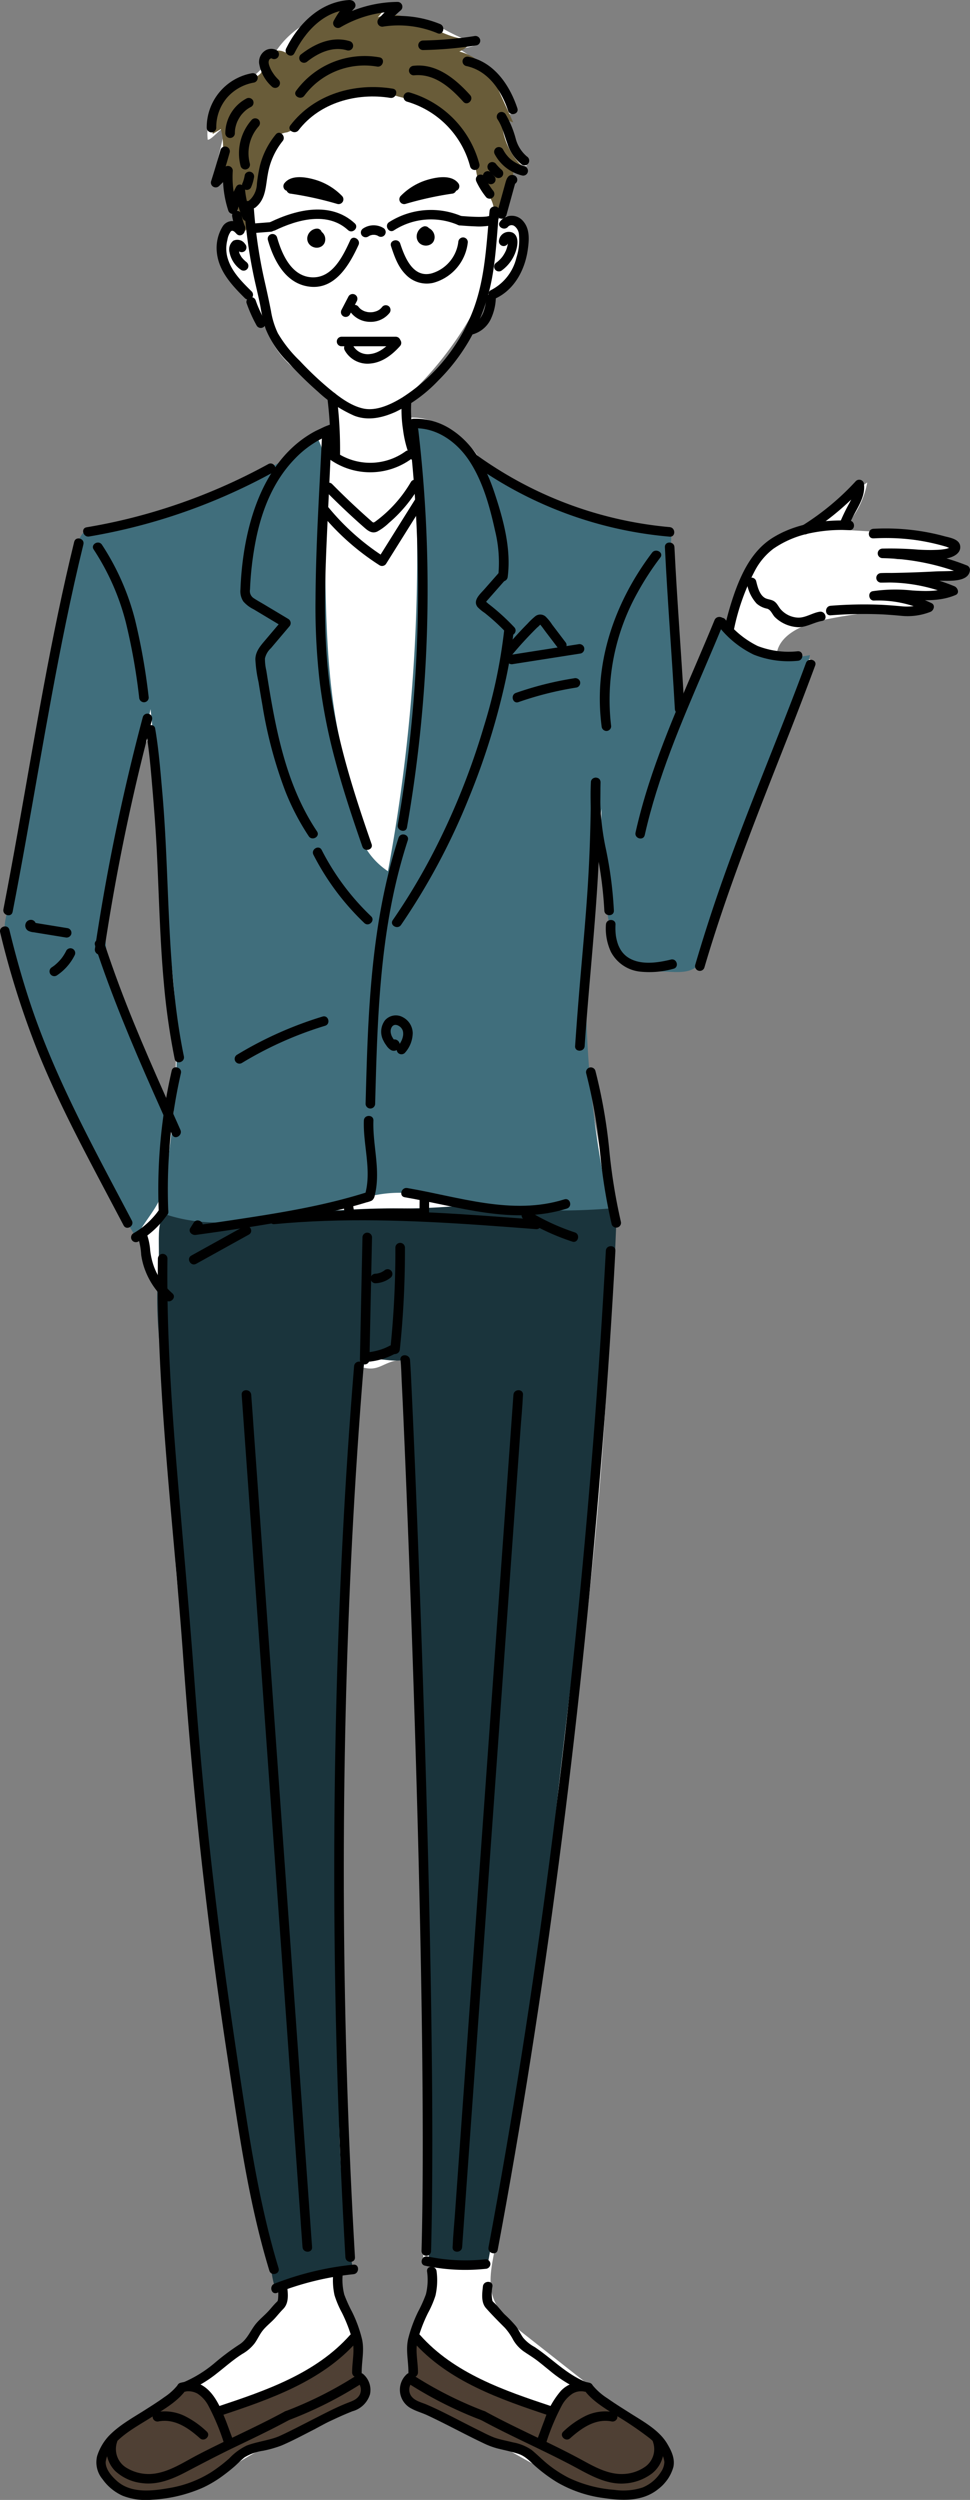 <svg id="グループ_6" data-name="グループ 6" xmlns="http://www.w3.org/2000/svg" xmlns:xlink="http://www.w3.org/1999/xlink" width="209.177" height="538.908" viewBox="0 0 209.177 538.908">
  <rect x="0" y="0" width="209.177" height="538.908" fill="#808080" stroke="none"/>
  <defs>
    <clipPath id="clip-path">
      <rect id="長方形_5" data-name="長方形 5" width="209.177" height="538.908" fill="none"/>
    </clipPath>
  </defs>
  <g id="グループ_5" data-name="グループ 5" clip-path="url(#clip-path)">
    <path id="パス_1890" data-name="パス 1890" d="M197.425,126.446a62.352,62.352,0,0,0,10.846-2.042,24.638,24.638,0,0,0-15.254-3.278l12.827-1.767c.008-2.577-3.359-3.51-5.932-3.66l-17.727-1.029a18.886,18.886,0,0,0,5.483-10.192l-15.491,10.4a34.964,34.964,0,0,0-6.045,4.738c-4.191,4.419-5.781,10.658-9.04,15.8.336-.347-.249-.938-.707-.784s-.68.659-.852,1.111a95.631,95.631,0,0,1-8.32,17.587c-1.012-14.133-.241-20.876-2.15-34.916-.089-.648.45-2.813,0-3.288-.671-.707-5.405-.658-6.369-.8-12.095-1.771-22.638-8.075-34.4-12.93.434-3.352-4.278-6.342-7.054-8.27a12.861,12.861,0,0,0-8.688-2.623,14.359,14.359,0,0,0-.442-4.2,75.08,75.08,0,0,0,16.41-21.983c3.811.189,6.646-3.44,8.294-6.881,1.1-2.3,2-4.941,1.167-7.346s-4.188-3.945-6.046-2.2q1.818-6.611,3.635-13.223a3.7,3.7,0,0,0,2.686,1.628c-2.279-4.083-3.183-6.591-5.461-10.674,1.151.349.927-.877,2.078-.526a24.111,24.111,0,0,0-11.05-13.956c1.377-.594,3.79-.434,4.136-1.892-3.028.6-7.284-2.621-10.172-3.711A20.154,20.154,0,0,0,82.482,4.7l3.584-3.067L74.619,5.356c.025-1.174,1.255-2.677,1.279-3.851C69.277,3.714,63.392,6.214,59.745,12.166c-.671,1.1-4.382,5.155-5.626,5.478A12.149,12.149,0,0,0,45.442,30.6c.868.032,2.827-2.619,3.695-2.588-.51,3.073-2.113,8.829-2.623,11.9.04-.988,1.479-1.364,2.3-.809a4.24,4.24,0,0,1,1.393,2.544q.787,2.885,1.573,5.77a9.192,9.192,0,0,0-3.089,8.75,15.442,15.442,0,0,0,4.77,8.316,17.989,17.989,0,0,1,3.214,3.471,19.275,19.275,0,0,1,1.346,3.361,20.09,20.09,0,0,0,6.357,8.821c2.069,1.641,4.479,2.886,6.25,4.846S73.385,90,71.993,92.241c-4.192.343-6.7,4.644-9.892,7.381s-7.391,4.013-11.442,5.208c-4.808,1.419-7.818,4.312-12.626,5.731-3.787,1.117-8.8,2.321-12.672,3.074-7.718,1.5-8.887,3.924-9.508,7.823-1.756,11.032-3.7,21.789-5.453,32.127-1.614,9.541-2.357,19.248-4.761,28.621-1.415,5.516-3.413,10.971-3.56,16.664-.129,5,1.185,9.928,2.671,14.709A195.8,195.8,0,0,0,25.375,258.7a64.589,64.589,0,0,1,5.9,10.729c1.356,3.543,1.536,7.533,4.936,9.216.082,17.551,2,35.152,2.079,52.7.051,10.949,2.125,21.148,3.564,32,1.4,10.566,2.081,21.7,3.837,32.214,2.629,15.741,3.123,31.752,4.8,47.623a267.062,267.062,0,0,0,9.3,47.964c.156.526.408,1.139.948,1.235.283.05.5-.209.571-.468.934,2.058-.34,4.913-1.867,6.654a121.791,121.791,0,0,1-28.636,23.956,21.713,21.713,0,0,0-5.8,4.364c-1.55,1.875-2.361,4.584-1.322,6.784a6.749,6.749,0,0,0,2.127,2.435c4.8,3.59,11.654,2.807,17.124.363s10.213-6.305,15.675-8.767c6.933-3.124,15.544-4.423,19.566-10.877a3.81,3.81,0,0,0,.7-1.977,6.586,6.586,0,0,0-.734-2.292c-1.417-3.588.248-7.834-1.152-11.43-.858-2.2-2.766-3.865-3.636-6.062s.166-5.492,2.527-5.4c-2.656-39.609-.974-75.916-2.127-115.6-.22-7.561.675-17.064,1.03-24.62.343-7.269.262-16.211,1.109-23.438,1.317-11.223.823-19.811,2.139-31.035,4.664,1.719,5.037-1.409,10.008-1.375.062,5.116,1,16.115,1.062,21.231.36,29.227,2.159,53.982,3.829,83.163.719,12.549,1.679,25.117,1.116,37.674-.785,17.5-2.557,34.436-2.1,51.944,1.365.464.765,1.332,2.131,1.8a139.088,139.088,0,0,0-4.736,24.9c-1.93.4-2.061,3.407-.628,4.76s3.59,1.417,5.5,1.907c10.957,2.814,24.563,15.02,38.75,17.243,5.324.835,12.214-.489,12.286-5.878.047-3.536-2.995-6.241-5.773-8.427l-25.349-19.936c-2.724-2.142-5.555-4.422-6.9-7.614-1.768-4.189-.126-8.874.515-13.376,9.981-70.1,24.042-139.458,24.587-212.89.1-12.853-4.279-31.665-6.628-44.121-1.466-7.777,2.734-34.508,3.2-53.107q1.894,12.99,3.79,25.981c.438,3,.974,6.208,3.073,8.395,3.387,3.529,9.4,1.5,14.289,1.5,1.515,0,4.284-5.413,4.783-7.561,4.54-19.556,15.165-40.061,20.617-58.544-1.322-.378-6.051-.1-7.373-.474.038-4.584,5.378-7.01,9.857-7.983a96.575,96.575,0,0,1,22.3-2.183,4.549,4.549,0,0,0-2.838-2.307,48.191,48.191,0,0,0,9.642-1.531,29.735,29.735,0,0,0-9.607-1.714M37.093,239.734c-4.415-10.813-9.975-21.628-14.39-32.441-.588-1.44-.371-.467-.594-2.007-.205-1.42.869-5.027,1.008-6.456a112.165,112.165,0,0,1,4.156-22c1.147-4,2.321-9.888,3.828-13.766,2.021-5.2,1.451-2.906,2.227.912,2.423,11.93,1.2,24.271,2.072,36.414.944,13.175,5.47,26.69,1.693,39.348" transform="translate(-0.649 -0.472)" fill="#fff"/>
    <path id="パス_1891" data-name="パス 1891" d="M42.234,749.862C38.2,752,33,755.625,31.806,760.03c-.81,2.986,1.649,5.293,4.32,6.856s6.683,1.594,9.741,1.123a20.842,20.842,0,0,0,8.736-3.238c2.095-1.329,4.009-3.07,6.16-4.305,3.007-1.727,6.3-2.616,9.57-3.766,5.125-1.8,10.062-5.254,14.9-7.727.923-.472,3.931-1.13,4.173-2.138.1-.4-.227-2.429-.613-2.571-2.017-.742-1.968-6.227-1.482-10.457-7.172,6.032-14.748,9.156-23.511,13.817-.7.372-5.214,2.291-5.97,2.056-.6-.185-.955.524-1.323.021-1.457-1.986-3.984-5.8-6.84-5.022-1.991.54-5.285,4.042-7.433,5.183" transform="translate(-9.926 -230.128)" fill="#4f4034"/>
    <path id="パス_1892" data-name="パス 1892" d="M173.742,749.862c4.031,2.142,9.232,5.763,10.428,10.168.81,2.986-1.649,5.293-4.32,6.856s-6.683,1.594-9.741,1.123a20.841,20.841,0,0,1-8.736-3.238c-2.095-1.329-4.009-3.07-6.16-4.305-3.007-1.727-6.3-2.616-9.57-3.766-5.125-1.8-10.062-5.254-14.9-7.727-.923-.472-3.931-1.13-4.173-2.138-.1-.4.227-2.429.613-2.571,2.017-.742,1.968-6.227,1.482-10.457,7.172,6.032,14.748,9.156,23.511,13.817.7.372,5.214,2.291,5.97,2.056.6-.185.955.524,1.323.021,1.457-1.986,3.984-5.8,6.84-5.022,1.991.54,5.285,4.042,7.433,5.183" transform="translate(-39.688 -230.128)" fill="#4f4034"/>
    <path id="パス_1893" data-name="パス 1893" d="M52.547,431.056c2.921,32.034,4.345,70.483,9.093,102.3,1.264,8.467,1.926,19.235,3.688,27.612,3.468,16.491,3.61,24.824,7.946,42.013.334,1.323.847,7.465,1.68,8.547.7.907,4.156-1.172,6.3-2.03,3.9-1.559,6.189-1.515,10.294-2.4-5.362-29.08-1.763-58.828-2.522-88.389-.452-17.57-.1-35.114.754-53.255.825-17.557,1.71-35.574,4.348-54.072,3.5-.574,5.256.574,8.752,0,1.3,17.975,1.254,35.1,2.4,52.388.5,7.514-.491,13.933.389,20.728,1.977,15.256,1.43,33.479,1.748,48.86.517,25.007-1.868,47.118.63,71.922l12.582,1.262c5.449-29.7,10.905-59.438,13.9-89.485,4.372-43.926,12.712-94.687,13.976-138.732-15.061-3.172-31.844.63-47.234.426-7.839-.1-15.665.567-23.476,1.238-6.461.555-15.061-2.4-21.522-1.848-8.6.734-5.968,5.408-6.66,13.908-1.049,12.88,1.762,26.171,2.933,39.01" transform="translate(-15.487 -118.247)" fill="#1a343c"/>
    <path id="パス_1894" data-name="パス 1894" d="M66.809,29.014l1.77-1.049c.964,3.72.329,7.645-.312,11.435A7.264,7.264,0,0,1,70,37.419q.444,3.816.888,7.632a7.76,7.76,0,0,1,1.45-2.324,10.939,10.939,0,0,0,1.371,7.241c1.557-1.121.463-3.7,1.317-5.42A10.282,10.282,0,0,1,76.2,43.017a9.892,9.892,0,0,0,1.417-3.3l2.506-8.6a3.321,3.321,0,0,1,1.1-1.942,5.149,5.149,0,0,1,1.638-.515,10.712,10.712,0,0,0,3.871-2.477A32.945,32.945,0,0,1,93.2,22a18.454,18.454,0,0,1,6.1-1.936,20.9,20.9,0,0,1,7.614.9,30.109,30.109,0,0,1,10.033,4.461,15.648,15.648,0,0,1,6.213,8.846c.512,2.218.463,4.688,1.824,6.513.452.607,1.039,1.1,1.478,1.719,1.078,1.507,1.145,3.488,1.171,5.341q1.807-4.524,3.612-9.048a3.717,3.717,0,0,0,.386-1.758c-.126-1.124-1.2-1.861-2.17-2.444a4.314,4.314,0,0,0,4.027,1.31,14.349,14.349,0,0,1-4.305-11.071,4.343,4.343,0,0,0,2.437,1.673q-1.567-3.433-3.135-6.866a21.974,21.974,0,0,0-2.5-4.512A11.073,11.073,0,0,0,120,11.241a5.9,5.9,0,0,0,2.949-2.71c-3.58.354-6.952-1.5-10.187-3.078S105.746,2.524,102.41,3.87L105.025.887A86.417,86.417,0,0,0,93.98,4.229q.634-1.9,1.269-3.8A28.11,28.11,0,0,0,82.536,11.469a3.449,3.449,0,0,0-3.917.372c-1.5,1.316-.469,3.24-1.647,4.3-1.24,1.12-3.676,1.443-5.118,2.63a13.594,13.594,0,0,0-5.046,10.238" transform="translate(-20.952 -0.134)" fill="#695c39"/>
    <path id="パス_1895" data-name="パス 1895" d="M24.069,155.29c-1.253.448-4.468.169-5.438,1.081C17.376,157.554,17,159.523,16.6,161.2c-5.722,24.22-9.5,50.558-14.286,75.751-.413,2.175-.968,3.288-.831,5.5.194,3.133,2.039,6.27,3.035,9.247,6.711,20.046,14.307,38.694,25.259,56.776,2.776-5.085,6.21-7.552,6.244-13.346.032-5.386,2.216-8.908.879-14.125-1.842-7.2-8.8-17.314-11.221-24.337-6.292-18.22.569-30.12,7.246-62.062,1.659,15.238,2.4,35.443,4.059,50.68.715,6.565,1.43,13.139,1.573,19.741.273,12.774-1.6,25.485-3.47,38.124,10.973,4.068,22.308,1.569,34.215-1.124,3.17-.717,7.651-1.673,10.826-2.367a27.168,27.168,0,0,1,13.126.029,132.485,132.485,0,0,0,38.694,2.566,223.46,223.46,0,0,1-1.77-86.164c-.248,7.217.515,19.7,2,26.768,1.3,6.164,4.586,8.156,10.883,8.307,3.534.084,6.726.751,8.631-2.228s2.774-9.563,3.69-12.978c4.89-18.228,15.251-34.418,19.748-53.007-5.535,1.239-10.579-.751-15.565-3.455-.7-.378-2.6-3.788-3.372-3.589-.64.165-2.4,5.094-2.643,5.709-2.178,5.438-3,9.6-6.53,14.24,0-9.325-2.15-21.866-2.568-32.571-.053-1.352,1.4-5.949.418-6.884-.862-.825-9.483-1.4-10.657-1.623-8.959-1.706-10.677-3.9-19.121-7.205-9.23-3.612-16.033-12.478-25.741-14.475a372.328,372.328,0,0,1-5.234,96.45c-8.9-5.928-8.2-17.78-10.531-28.968-3.477-16.672-2.706-33.989-3.3-51.011-.125-3.558.577-8.85-.758-12.107-1.415-3.454-1.636-.964-4.2.931-5.609,4.144-12.047,7-18.566,9.383-7.485,2.735-15.186,4.833-22.69,7.515" transform="translate(-0.459 -41.74)" fill="#406e7c"/>
    <path id="パス_1896" data-name="パス 1896" d="M76.7,64.085A108.252,108.252,0,0,0,78.791,79.4c.463,2.188,1.022,4.352,1.44,6.549a32.367,32.367,0,0,0,1.113,4.744,21.6,21.6,0,0,0,4.886,7.248,77.539,77.539,0,0,0,6.4,6.294,28,28,0,0,0,7.788,5.157c2.971,1.172,6.116.457,8.938-.815a31.674,31.674,0,0,0,9.172-6.718,41.622,41.622,0,0,0,6.774-8.8,42.767,42.767,0,0,0,4.952-13.882c.787-4.6.986-9.266,1.429-13.9.127-1.318-1.933-1.31-2.059,0-.767,8.018-1,16.056-4.433,23.5a38.745,38.745,0,0,1-14.36,16.68c-2.374,1.459-5.6,3.028-8.471,2.387-2.653-.591-5.048-2.406-7.112-4.089a69.529,69.529,0,0,1-6.555-6.187,27.543,27.543,0,0,1-4.722-5.945,17.626,17.626,0,0,1-1.478-4.774c-.419-2.139-.877-4.258-1.361-6.382a104.3,104.3,0,0,1-2.374-16.378c-.086-1.316-2.146-1.325-2.059,0" transform="translate(-24.052 -19.787)"/>
    <path id="パス_1897" data-name="パス 1897" d="M90.784,58.326a2.365,2.365,0,0,1,2.077-.583,10.788,10.788,0,0,1,2.711.509,11.244,11.244,0,0,1,4.666,2.906l1-1.721a73.334,73.334,0,0,0-10.272-2.251,1.064,1.064,0,0,0-1.266.719,1.037,1.037,0,0,0,.719,1.266,73.376,73.376,0,0,1,10.272,2.251,1.037,1.037,0,0,0,1-1.721,13.386,13.386,0,0,0-5.907-3.536c-1.939-.554-4.978-1.08-6.458.7a1.058,1.058,0,0,0,0,1.456,1.038,1.038,0,0,0,1.456,0" transform="translate(-27.923 -17.449)"/>
    <path id="パス_1898" data-name="パス 1898" d="M138.116,56.87c-1.481-1.784-4.519-1.257-6.458-.7A13.405,13.405,0,0,0,125.75,59.7a1.038,1.038,0,0,0,1,1.721,73.237,73.237,0,0,1,10.272-2.251,1.036,1.036,0,0,0,.719-1.266,1.055,1.055,0,0,0-1.266-.719A73.087,73.087,0,0,0,126.2,59.438l1,1.721a11.259,11.259,0,0,1,4.665-2.907,10.86,10.86,0,0,1,2.624-.5,2.449,2.449,0,0,1,2.164.577,1.035,1.035,0,0,0,1.456,0,1.051,1.051,0,0,0,0-1.455" transform="translate(-39.347 -17.449)"/>
    <path id="パス_1899" data-name="パス 1899" d="M110.058,97.3a5.264,5.264,0,0,0,4.192,2.109,5.174,5.174,0,0,0,4.146-1.831,1.065,1.065,0,0,0,0-1.457,1.037,1.037,0,0,0-1.456,0,3.762,3.762,0,0,1-.63.641c.139-.109.023-.022-.054.029-.056.037-.114.073-.172.107-.128.076-.262.141-.4.2.126-.059.088-.033-.017,0-.065.022-.128.045-.193.066a4.377,4.377,0,0,1-.436.115c-.067.014-.135.025-.2.038-.268.049.219-.012-.053.005-.152.01-.3.021-.454.021s-.3-.013-.452-.022c-.2-.012.113.028-.012,0-.067-.015-.136-.023-.2-.036-.147-.03-.293-.067-.437-.112-.065-.02-.13-.042-.194-.065-.043-.016-.275-.129-.057-.019a4.926,4.926,0,0,1-.767-.452c.111.084.066.054-.012-.019-.05-.047-.1-.091-.149-.139s-.115-.117-.169-.178c-.035-.04-.185-.237-.046-.049a1.059,1.059,0,0,0-1.408-.369,1.037,1.037,0,0,0-.369,1.408" transform="translate(-34.468 -30.029)"/>
    <path id="パス_1900" data-name="パス 1900" d="M84.131,74.746c1.3,4.565,3.936,9.641,9.244,10.117,5.379.482,8.4-4.858,10.305-9,.55-1.2-1.225-2.244-1.778-1.04-1.553,3.38-3.823,8.207-8.268,8-4.416-.2-6.488-5.007-7.519-8.623a1.031,1.031,0,0,0-1.986.548" transform="translate(-26.37 -23.042)"/>
    <path id="パス_1901" data-name="パス 1901" d="M122.822,76.442c.721,2.186,1.5,4.47,3.175,6.129a6.251,6.251,0,0,0,5.98,1.77,10.181,10.181,0,0,0,7.409-8.754,1.037,1.037,0,0,0-1.03-1.03,1.052,1.052,0,0,0-1.03,1.03,8.1,8.1,0,0,1-5.643,6.7c-4.067,1.146-5.869-3.341-6.876-6.394-.413-1.253-2.4-.717-1.986.547" transform="translate(-38.5 -23.382)"/>
    <path id="パス_1902" data-name="パス 1902" d="M85.69,70.3c4.8-2.309,11.3-4.136,15.739-.062.974.9,2.434-.557,1.456-1.457-5.2-4.772-12.534-3-18.234-.259-1.194.575-.15,2.35,1.039,1.778" transform="translate(-26.382 -20.638)"/>
    <path id="パス_1903" data-name="パス 1903" d="M123.081,70.329A14.748,14.748,0,0,1,136.8,69.135c1.2.525,2.252-1.249,1.04-1.778a16.861,16.861,0,0,0-15.8,1.2c-1.11.716-.078,2.5,1.039,1.778" transform="translate(-38.124 -20.678)"/>
    <path id="パス_1904" data-name="パス 1904" d="M78.913,72.14l3.877-.3a1.03,1.03,0,0,0,0-2.059l-3.877.3a1.03,1.03,0,0,0,0,2.059" transform="translate(-24.425 -21.884)"/>
    <path id="パス_1905" data-name="パス 1905" d="M144.054,69.859c1.091.083,2.182.165,3.276.2a13.223,13.223,0,0,0,3.424-.221,1.039,1.039,0,0,0,.719-1.266,1.051,1.051,0,0,0-1.266-.719c-.105.025-.21.047-.316.066-.026,0-.116.034-.138.022.08.043.185-.021.019,0-.255.026-.509.047-.765.058-.59.027-1.181.021-1.771,0-1.063-.033-2.122-.113-3.182-.193a1.034,1.034,0,0,0-1.03,1.03,1.055,1.055,0,0,0,1.03,1.03" transform="translate(-44.854 -21.262)"/>
    <path id="パス_1906" data-name="パス 1906" d="M102.81,124.218a89.537,89.537,0,0,1,.7,12.391,1.03,1.03,0,0,0,2.059,0,89.537,89.537,0,0,0-.7-12.391,1.063,1.063,0,0,0-1.03-1.03,1.035,1.035,0,0,0-1.03,1.03" transform="translate(-32.24 -38.633)"/>
    <path id="パス_1907" data-name="パス 1907" d="M126.2,125.306a28.752,28.752,0,0,0,.272,6.364,24.07,24.07,0,0,0,1.617,6.129,1.035,1.035,0,0,0,1.408.369,1.057,1.057,0,0,0,.369-1.408,22.055,22.055,0,0,1-1.4-5.594,26.787,26.787,0,0,1-.2-5.86c.11-1.321-1.95-1.313-2.059,0" transform="translate(-39.554 -38.987)"/>
    <path id="パス_1908" data-name="パス 1908" d="M108.236,108.781a5.611,5.611,0,0,0,5.527,2.86c2.588-.227,4.722-1.884,6.4-3.76.88-.986-.572-2.448-1.456-1.457-1.271,1.425-2.892,2.906-4.871,3.153a3.651,3.651,0,0,1-3.818-1.835,1.038,1.038,0,0,0-1.408-.369,1.052,1.052,0,0,0-.369,1.408" transform="translate(-33.904 -33.272)"/>
    <path id="パス_1909" data-name="パス 1909" d="M98.654,71.8a1.961,1.961,0,0,0-.6.1,2.172,2.172,0,0,0-.538.262,2.232,2.232,0,0,0-.448.395,3.407,3.407,0,0,0-.239.321,2.672,2.672,0,0,0-.183.4,2.014,2.014,0,0,0-.118.578.991.991,0,0,0,0,.169,2.409,2.409,0,0,0,.062.431,2.258,2.258,0,0,0,.146.367,1,1,0,0,0,.075.136,1.961,1.961,0,0,0,.35.413,2.029,2.029,0,0,0,.45.309,2.16,2.16,0,0,0,.516.187,2.017,2.017,0,0,0,.553.047,1.881,1.881,0,0,0,1.2-.5,1.4,1.4,0,0,0,.17-.2,1.305,1.305,0,0,0,.152-.221,1.884,1.884,0,0,0,.194-.625,2.1,2.1,0,0,0-.02-.668,2.006,2.006,0,0,0-.187-.533,1.9,1.9,0,0,0-.322-.456,1.747,1.747,0,0,0-1.237-.545,1.029,1.029,0,0,0-.728,1.757,1.1,1.1,0,0,0,.728.3.79.79,0,0,1,.08.006l-.274-.037a.772.772,0,0,1,.167.047l-.246-.1a.862.862,0,0,1,.148.086l-.209-.161a.884.884,0,0,1,.163.165l-.161-.209a1.045,1.045,0,0,1,.119.206l-.1-.246a1.118,1.118,0,0,1,.076.27c-.012-.091-.024-.183-.036-.274a1.042,1.042,0,0,1,0,.257l.037-.274a.892.892,0,0,1-.056.207c.034-.081.069-.163.1-.246a.778.778,0,0,1-.088.152l.161-.208a.829.829,0,0,1-.129.13l.208-.161a.865.865,0,0,1-.175.1l.246-.1a.933.933,0,0,1-.215.06l.274-.037a1.1,1.1,0,0,1-.288,0l.274.036a1.18,1.18,0,0,1-.282-.079l.246.1a1.138,1.138,0,0,1-.235-.137l.208.161a1.038,1.038,0,0,1-.177-.174l.161.209a.954.954,0,0,1-.116-.2l.1.246a.942.942,0,0,1-.059-.22l.037.274a1.016,1.016,0,0,1,0-.242c-.012.091-.025.182-.036.274a1.145,1.145,0,0,1,.078-.281l-.1.246a1.318,1.318,0,0,1,.15-.255l-.161.209a1.377,1.377,0,0,1,.227-.229l-.209.161a1.275,1.275,0,0,1,.255-.151l-.246.1a1.109,1.109,0,0,1,.285-.078l-.274.036c.033,0,.066-.005.1-.007a1.077,1.077,0,0,0,.728-.3,1.03,1.03,0,0,0-.728-1.758" transform="translate(-30.271 -22.517)"/>
    <path id="パス_1910" data-name="パス 1910" d="M132.188,71.192a2.233,2.233,0,0,0-.472.321,1.515,1.515,0,0,0-.232.237,2.42,2.42,0,0,0-.321.473,2.475,2.475,0,0,0-.2.535,2.263,2.263,0,0,0-.059.572,1.977,1.977,0,0,0,.1.565,2.658,2.658,0,0,0,.163.374,2.2,2.2,0,0,0,.228.31,1.814,1.814,0,0,0,.393.334,2.044,2.044,0,0,0,.474.219,2.292,2.292,0,0,0,.525.093,2.147,2.147,0,0,0,.53-.04,1.946,1.946,0,0,0,.488-.167,1.652,1.652,0,0,0,.734-.683,1.987,1.987,0,0,0,.235-.826,1.1,1.1,0,0,0,0-.218,2.611,2.611,0,0,0-.074-.46,2.8,2.8,0,0,0-.168-.413,1.138,1.138,0,0,0-.1-.174,3.026,3.026,0,0,0-.275-.346,2.845,2.845,0,0,0-.341-.281,2.17,2.17,0,0,0-1.225-.4,1.029,1.029,0,0,0-.728,1.757,1.1,1.1,0,0,0,.728.3c.04,0,.08,0,.119.009l-.274-.036a1.244,1.244,0,0,1,.3.081l-.246-.1a1.345,1.345,0,0,1,.288.169l-.209-.161a1.352,1.352,0,0,1,.219.22l-.161-.209a1.268,1.268,0,0,1,.156.266c-.035-.082-.069-.164-.1-.246a1.2,1.2,0,0,1,.076.283c-.012-.091-.025-.182-.036-.273a1.111,1.111,0,0,1,0,.262c.012-.091.024-.183.036-.274a.949.949,0,0,1-.058.213l.1-.246a.784.784,0,0,1-.081.139l.161-.208a.761.761,0,0,1-.135.135l.209-.161a.865.865,0,0,1-.182.1l.246-.1a1.012,1.012,0,0,1-.242.064l.274-.036a1.163,1.163,0,0,1-.293,0l.274.037a1.183,1.183,0,0,1-.266-.071l.246.1a1.008,1.008,0,0,1-.22-.128l.209.161a.856.856,0,0,1-.141-.141l.161.209a.968.968,0,0,1-.111-.189l.1.246a1.061,1.061,0,0,1-.069-.246l.037.274a1.174,1.174,0,0,1,0-.3l-.037.274a1.377,1.377,0,0,1,.092-.335l-.1.246a1.468,1.468,0,0,1,.178-.3l-.161.208a1.408,1.408,0,0,1,.249-.25l-.209.161a1.327,1.327,0,0,1,.246-.146,1.153,1.153,0,0,0,.474-.615,1.054,1.054,0,0,0-.1-.793,1.039,1.039,0,0,0-.615-.473l-.274-.037a1.023,1.023,0,0,0-.52.141" transform="translate(-41.052 -22.282)"/>
    <path id="パス_1911" data-name="パス 1911" d="M73.831,70.746a3.632,3.632,0,0,0-2.387-1.324,2.467,2.467,0,0,0-2.078,1.157,8.874,8.874,0,0,0-1.256,5.581c.4,4.092,3.289,7.153,6.067,9.912a1.03,1.03,0,0,0,1.456-1.456c-2.039-2.025-4.239-4.164-5.13-6.977a7.373,7.373,0,0,1-.12-4.148,4.2,4.2,0,0,1,.746-1.844c.431-.407.931.235,1.247.555.932.944,2.388-.511,1.456-1.456" transform="translate(-21.347 -21.771)"/>
    <path id="パス_1912" data-name="パス 1912" d="M157.73,70.083a1.052,1.052,0,0,1,1.374-.072,2.508,2.508,0,0,1,.934,1.689,12.265,12.265,0,0,1-.529,5.07,10.617,10.617,0,0,1-5.487,7.016c-1.2.569-.153,2.345,1.039,1.778,4.05-1.925,6.272-6.169,6.885-10.458.3-2.1.493-4.5-1.013-6.2a3.167,3.167,0,0,0-4.98.139c-.786,1.069,1,2.1,1.778,1.039" transform="translate(-48.136 -21.251)"/>
    <path id="パス_1913" data-name="パス 1913" d="M79.435,57.869c2.38-1.832,2.247-4.656,2.767-7.344A15.476,15.476,0,0,1,85.369,43.5c.843-1.011-.606-2.475-1.457-1.456a17.27,17.27,0,0,0-3.438,6.785,33.85,33.85,0,0,0-.645,3.879,5.008,5.008,0,0,1-1.433,3.38,1.065,1.065,0,0,0-.369,1.408,1.036,1.036,0,0,0,1.408.369" transform="translate(-24.427 -13.078)"/>
    <path id="パス_1914" data-name="パス 1914" d="M92.907,36.638c4.569-5.966,12.571-8.133,19.771-6.963,1.3.211,1.854-1.773.548-1.986-8.22-1.334-16.91,1.136-22.1,7.91-.806,1.052.982,2.078,1.778,1.039" transform="translate(-28.515 -8.574)"/>
    <path id="パス_1915" data-name="パス 1915" d="M127.5,30.987a19.815,19.815,0,0,1,13.648,14.021,1.031,1.031,0,0,0,1.986-.548A21.909,21.909,0,0,0,128.046,29a1.031,1.031,0,0,0-.548,1.986" transform="translate(-39.757 -9.081)"/>
    <path id="パス_1916" data-name="パス 1916" d="M149.632,56.376a16.415,16.415,0,0,0,2.107,3.352,1.03,1.03,0,0,0,.728.3A1.029,1.029,0,0,0,153.5,59a1.192,1.192,0,0,0-.3-.728c-.058-.073-.117-.146-.174-.22l.161.209a15.444,15.444,0,0,1-1.772-2.923,1.033,1.033,0,0,0-.615-.473,1.05,1.05,0,0,0-.793.1,1.039,1.039,0,0,0-.473.615,1.167,1.167,0,0,0,.1.793" transform="translate(-46.884 -17.195)"/>
    <path id="パス_1917" data-name="パス 1917" d="M68.323,46.73q-.963,3.423-2.043,6.811a1.037,1.037,0,0,0,1.721,1l2.664-2.6-1.758-.728a22.923,22.923,0,0,0,1.1,8.627c.3.905,1.761,1.052,1.986,0a15.626,15.626,0,0,1,1.473-4.085l-1.918-.52a20.83,20.83,0,0,0,1.592,6.373,1.037,1.037,0,0,0,1.408.369,1.057,1.057,0,0,0,.369-1.409,17.673,17.673,0,0,1-1.31-5.333c-.082-.944-1.4-1.494-1.919-.52a17.633,17.633,0,0,0-1.68,4.578h1.986a21.275,21.275,0,0,1-1.027-8.08,1.04,1.04,0,0,0-1.757-.728l-2.664,2.6,1.721,1q1.08-3.388,2.043-6.811a1.031,1.031,0,0,0-1.986-.548" transform="translate(-20.77 -14.427)"/>
    <path id="パス_1918" data-name="パス 1918" d="M74.638,23.009a11.869,11.869,0,0,0-9.693,11.744,1.03,1.03,0,0,0,2.059,0,9.785,9.785,0,0,1,2.334-6.5A10,10,0,0,1,75.186,25a1.038,1.038,0,0,0,.719-1.266,1.052,1.052,0,0,0-1.266-.719" transform="translate(-20.367 -7.209)"/>
    <path id="パス_1919" data-name="パス 1919" d="M91.624,11.478c2.312-4.637,6.272-9.026,11.764-9.415,1.314-.093,1.325-2.153,0-2.059C97.151.446,92.508,5.1,89.846,10.439c-.59,1.182,1.186,2.227,1.778,1.039" transform="translate(-28.139 0)"/>
    <path id="パス_1920" data-name="パス 1920" d="M107.743.4a19.631,19.631,0,0,0-2.955,4.124A1.038,1.038,0,0,0,106.2,5.929,24.878,24.878,0,0,1,118.578,2.5L117.85.739A36.247,36.247,0,0,0,114.5,4.03a1.039,1.039,0,0,0,1,1.721A21.763,21.763,0,0,1,127.195,7.2c1.223.505,1.756-1.486.547-1.986a23.719,23.719,0,0,0-12.785-1.451l1,1.721a36.244,36.244,0,0,1,3.348-3.291,1.039,1.039,0,0,0-.728-1.757,27.024,27.024,0,0,0-13.421,3.713l1.409,1.408A17.461,17.461,0,0,1,109.2,1.852c.9-.969-.551-2.428-1.456-1.456" transform="translate(-32.823 -0.024)"/>
    <path id="パス_1921" data-name="パス 1921" d="M85.142,15.612a2.419,2.419,0,0,0-2.735.336,2.905,2.905,0,0,0-1,2.52,8.528,8.528,0,0,0,2.733,4.988A1.029,1.029,0,0,0,85.6,22a9.965,9.965,0,0,1-.687-.737c-.056-.068-.113-.136-.167-.206.081.1-.038-.053-.063-.088q-.14-.193-.271-.393a6.47,6.47,0,0,1-.854-1.739c-.02-.071-.038-.141-.054-.213-.011-.049-.047-.244-.027-.1a2.224,2.224,0,0,1-.008-.536c-.019.18.108-.341.054-.2s.046-.071.058-.1c.076-.163-.064.047.011-.025.049-.047.1-.1.145-.149.08-.079.06-.034-.014.007a1.007,1.007,0,0,0,.176-.106c.062-.066-.152.032.014-.006.032-.008.253-.066.094-.033s.087.005.1,0c-.054.011-.188-.026-.045,0,.22.036-.154-.093.046.018a1.03,1.03,0,1,0,1.039-1.778" transform="translate(-25.527 -4.807)"/>
    <path id="パス_1922" data-name="パス 1922" d="M72.957,67.5a12.345,12.345,0,0,0,.892,2.914,1.028,1.028,0,0,0,.616.473,1.054,1.054,0,0,0,.793-.1,1.04,1.04,0,0,0,.473-.616c.012-.091.025-.182.036-.273a1.021,1.021,0,0,0-.14-.52l-.059-.137c.034.082.069.163.1.246a11.355,11.355,0,0,1-.729-2.53,1.033,1.033,0,0,0-.473-.616,1.031,1.031,0,0,0-1.409.369l-.1.246a1.042,1.042,0,0,0,0,.547" transform="translate(-22.869 -20.759)"/>
    <path id="パス_1923" data-name="パス 1923" d="M77.457,94.624a30.9,30.9,0,0,0,2.182,4.85,1.03,1.03,0,0,0,1.778-1.039q-.607-1.085-1.123-2.218c-.082-.182-.162-.365-.242-.549-.046-.108-.045-.105,0,.01l-.066-.159-.1-.238q-.239-.6-.451-1.2a1.03,1.03,0,0,0-1.986.548" transform="translate(-24.276 -29.264)"/>
    <path id="パス_1924" data-name="パス 1924" d="M150.7,93.314c-.011.152-.023.3-.038.457-.007.067-.014.135-.022.2s-.054.387-.007.073c-.047.313-.1.625-.168.934a9.852,9.852,0,0,1-.272.989c-.053.159-.113.314-.173.471-.076.195.084-.168-.034.074-.04.082-.077.164-.118.245a7.44,7.44,0,0,1-.525.865q-.1.137.019-.022c-.033.041-.066.082-.1.121-.051.06-.1.119-.156.176a4.939,4.939,0,0,1-.4.386c-.041.036-.235.185-.043.041-.065.049-.132.1-.2.143a4.877,4.877,0,0,1-.5.3c-.027.014-.306.143-.191.094s-.179.066-.209.076a5.872,5.872,0,0,1-.63.176,1.03,1.03,0,0,0,.548,1.986,6.2,6.2,0,0,0,4.133-3.232,11.6,11.6,0,0,0,1.149-4.555,1.035,1.035,0,0,0-1.03-1.03,1.055,1.055,0,0,0-1.03,1.03" transform="translate(-45.842 -28.941)"/>
    <path id="パス_1925" data-name="パス 1925" d="M94.718,26.143a16.151,16.151,0,0,1,15.665-6.278c1.3.238,1.851-1.746.548-1.986A18.3,18.3,0,0,0,92.94,25.1c-.778,1.075,1.008,2.1,1.778,1.039" transform="translate(-29.087 -5.516)"/>
    <path id="パス_1926" data-name="パス 1926" d="M146.07,19.8c4.782.984,7.639,5.313,9.086,9.665.416,1.251,2.406.715,1.986-.548-1.664-5-5.029-9.973-10.524-11.1a1.056,1.056,0,0,0-1.267.719,1.04,1.04,0,0,0,.719,1.266" transform="translate(-45.573 -5.577)"/>
    <path id="パス_1927" data-name="パス 1927" d="M156.2,36.695c1.09,1.607,1.485,3.5,2.158,5.3a9.26,9.26,0,0,0,3.161,4.536,1.039,1.039,0,0,0,1.409-.369,1.052,1.052,0,0,0-.369-1.409,7.546,7.546,0,0,1-2.413-3.859,21.39,21.39,0,0,0-2.168-5.235,1.054,1.054,0,0,0-1.408-.369,1.039,1.039,0,0,0-.369,1.408" transform="translate(-48.939 -11.023)"/>
    <path id="パス_1928" data-name="パス 1928" d="M155.375,47.729a9.164,9.164,0,0,0,5.867,4.578,1.03,1.03,0,0,0,.547-1.986,8.037,8.037,0,0,1-.794-.235c-.062-.022-.124-.045-.185-.069-.037-.014-.292-.106-.046-.015a3.849,3.849,0,0,1-.359-.165,8.193,8.193,0,0,1-.724-.4c-.112-.07-.222-.142-.33-.218-.054-.037-.108-.076-.161-.114-.033-.024-.255-.167-.043-.03a5.87,5.87,0,0,1-1.164-1.122c-.043-.05-.084-.1-.126-.152-.17-.2.124.174-.032-.041-.078-.106-.155-.213-.228-.323a8.084,8.084,0,0,1-.443-.747,1.038,1.038,0,0,0-1.408-.369,1.053,1.053,0,0,0-.369,1.408" transform="translate(-48.686 -14.483)"/>
    <path id="パス_1929" data-name="パス 1929" d="M159.5,54.954c-1.01-.08-1.331.944-1.544,1.714q-.29,1.051-.58,2.1-.6,2.171-1.2,4.343a1.03,1.03,0,0,0,1.985.547q.5-1.822,1.006-3.643l.5-1.821.233-.84c.038-.141.077-.281.116-.421.025-.093.051-.187.077-.279a.632.632,0,0,1-.6.358,1.038,1.038,0,0,0,1.03-1.03,1.05,1.05,0,0,0-1.03-1.03" transform="translate(-48.967 -17.233)"/>
    <path id="パス_1930" data-name="パス 1930" d="M108.751,92.853q-.749,1.442-1.5,2.884a1.09,1.09,0,0,0-.1.793,1.03,1.03,0,0,0,1.882.246q.749-1.442,1.5-2.884a1.09,1.09,0,0,0,.1-.793,1.03,1.03,0,0,0-1.882-.246" transform="translate(-33.593 -28.963)"/>
    <path id="パス_1931" data-name="パス 1931" d="M114.936,73.2a3.049,3.049,0,0,1,.533-.294l-.246.1a3.287,3.287,0,0,1,.782-.209l-.273.037a3.342,3.342,0,0,1,.811,0l-.274-.037a3.175,3.175,0,0,1,.782.211c-.082-.036-.163-.069-.246-.1a3.061,3.061,0,0,1,.4.211,1.03,1.03,0,0,0,1.039-1.778,4.1,4.1,0,0,0-4.353.081,1.1,1.1,0,0,0-.474.616,1.052,1.052,0,0,0,.1.793,1.042,1.042,0,0,0,1.408.37" transform="translate(-35.56 -22.188)"/>
    <path id="パス_1932" data-name="パス 1932" d="M75.326,30.9a8.555,8.555,0,0,0-4.536,7.432,1.03,1.03,0,1,0,2.059,0c0-.163.006-.325.018-.487.005-.08.014-.161.022-.242.017-.177-.043.241.008-.063a7.44,7.44,0,0,1,.214-.947c.041-.139.087-.278.137-.415.028-.076.057-.152.086-.227.068-.174-.018.034.03-.067a8.777,8.777,0,0,1,.456-.859c.077-.124.156-.246.24-.367.046-.067.094-.132.142-.2.065-.088-.068.078.049-.06a8.426,8.426,0,0,1,.662-.712c.117-.111.24-.217.364-.321.051-.044.105-.086.02-.02.077-.06.156-.116.235-.172a7.315,7.315,0,0,1,.834-.5,1.036,1.036,0,0,0,.369-1.408,1.054,1.054,0,0,0-1.408-.369" transform="translate(-22.2 -9.65)"/>
    <path id="パス_1933" data-name="パス 1933" d="M77.854,37.457a10.887,10.887,0,0,0-2.424,9.982,1.03,1.03,0,0,0,1.986-.547,8.746,8.746,0,0,1,1.894-7.979,1.052,1.052,0,0,0,0-1.456,1.039,1.039,0,0,0-1.456,0" transform="translate(-23.546 -11.653)"/>
    <path id="パス_1934" data-name="パス 1934" d="M95.769,17.13c2.4-1.889,5.5-3.317,8.581-2.385a1.03,1.03,0,0,0,.546-1.986c-3.833-1.159-7.6.57-10.583,2.914a1.034,1.034,0,0,0,0,1.456,1.055,1.055,0,0,0,1.456,0" transform="translate(-29.483 -3.886)"/>
    <path id="パス_1935" data-name="パス 1935" d="M132.413,14.341a85.354,85.354,0,0,0,11.611-1.023,1.037,1.037,0,0,0,.719-1.266,1.055,1.055,0,0,0-1.267-.719,81.473,81.473,0,0,1-11.063.949,1.03,1.03,0,0,0,0,2.059" transform="translate(-41.214 -3.548)"/>
    <path id="パス_1936" data-name="パス 1936" d="M129.508,22.7c4.437-.484,7.936,2.637,10.7,5.7.889.987,2.341-.473,1.457-1.456-3.1-3.445-7.2-6.849-12.154-6.308a1.06,1.06,0,0,0-1.03,1.03,1.037,1.037,0,0,0,1.03,1.03" transform="translate(-40.292 -6.456)"/>
    <path id="パス_1937" data-name="パス 1937" d="M153.44,52.651a9.861,9.861,0,0,0,1.348,1.407.771.771,0,0,0,.332.213,1.058,1.058,0,0,0,1.124-.213,1.034,1.034,0,0,0,.3-.728,1.017,1.017,0,0,0-.3-.728,9.938,9.938,0,0,1-1.348-1.407.77.77,0,0,0-.331-.213.933.933,0,0,0-.793,0,.773.773,0,0,0-.332.213,1.036,1.036,0,0,0-.3.728c.012.091.024.183.036.274a1.033,1.033,0,0,0,.265.454" transform="translate(-48.025 -15.96)"/>
    <path id="パス_1938" data-name="パス 1938" d="M152.038,55.506l.66.77a1.058,1.058,0,0,0,1.455,0c.054-.069.108-.139.161-.208a1.026,1.026,0,0,0,.141-.52l-.037-.274a1.021,1.021,0,0,0-.266-.454q-.328-.385-.66-.77a.77.77,0,0,0-.331-.213.933.933,0,0,0-.793,0,.772.772,0,0,0-.332.213l-.161.208a1.025,1.025,0,0,0-.14.52c.012.091.023.183.036.274a1.033,1.033,0,0,0,.265.454" transform="translate(-47.586 -16.856)"/>
    <path id="パス_1939" data-name="パス 1939" d="M76.63,54.67a7.932,7.932,0,0,1-.513,1.809l.1-.246c-.01.021-.019.043-.027.065a.763.763,0,0,0-.122.382.776.776,0,0,0,.019.411,1.03,1.03,0,0,0,1.266.719.988.988,0,0,0,.615-.473,8.914,8.914,0,0,0,.645-2.119.788.788,0,0,0,.019-.41.769.769,0,0,0-.122-.382,1.029,1.029,0,0,0-1.409-.369,1,1,0,0,0-.473.615" transform="translate(-23.851 -16.909)"/>
    <path id="パス_1940" data-name="パス 1940" d="M75.45,76.211A1.982,1.982,0,0,0,72.9,75.5a2.433,2.433,0,0,0-.807,2.491,6.014,6.014,0,0,0,2.525,3.822,1.034,1.034,0,0,0,.793.1,1.053,1.053,0,0,0,.616-.473,1.039,1.039,0,0,0,.1-.793,1.225,1.225,0,0,0-.473-.616c.22.17.021.014-.016-.016s-.091-.078-.137-.117c-.1-.087-.2-.178-.291-.271s-.186-.19-.274-.29c-.04-.045-.08-.091-.118-.137l-.069-.084c-.047-.059-.03-.038.051.066a1.275,1.275,0,0,1-.205-.3q-.106-.165-.2-.338c-.028-.051-.055-.1-.08-.157-.015-.032-.03-.064-.044-.1q-.047-.106.036.085c-.06-.04-.105-.3-.123-.362a2.712,2.712,0,0,0-.082-.372c.038.082.021.2.007.034,0-.058-.008-.115-.01-.174,0-.129.006-.257.014-.385s-.053.236,0,.054A1.525,1.525,0,0,0,74.174,77l-.053.135c.045-.071.04-.069-.014,0s-.06.076,0,.016l-.111.091c-.047.029-.385.062-.215.071-.159-.027-.2-.03-.12-.009s.042.009-.094-.043a1.5,1.5,0,0,1,.148.089c.1.058-.144-.136-.012,0a4.225,4.225,0,0,1,.292.314,1.032,1.032,0,0,0,1.456,0,1.058,1.058,0,0,0,0-1.456" transform="translate(-22.597 -23.604)"/>
    <path id="パス_1941" data-name="パス 1941" d="M158.288,75.112c.014-.06.111-.253.016-.1.013-.021.146-.224.069-.127-.1.124.205-.167.071-.07-.058.043-.044.037.04-.019l-.09.034q.148-.037.025-.016a.246.246,0,0,1-.163-.017c.152.025.022-.02-.054-.051-.06-.054-.056-.048.013.016l-.067-.09a.748.748,0,0,1,.057.1c.034.067.024.045-.029-.065.008.076.043.161.056.237-.025-.142-.01-.1-.011.019,0,.07,0,.14,0,.211,0,.034-.038.3,0,.071a7.276,7.276,0,0,1-.248,1.066c-.05.159-.107.314-.166.469-.083.219.041-.073-.052.12-.043.09-.085.181-.13.269a7.3,7.3,0,0,1-.567.937c-.013.018-.164.22-.1.135s-.092.112-.106.129q-.177.209-.369.4c-.128.13-.261.255-.4.375q-.112.1-.229.191c.132-.106-.087.062-.111.079a1.054,1.054,0,0,0-.369,1.408,1.042,1.042,0,0,0,1.409.37,8.35,8.35,0,0,0,3.389-5.211c.191-1.062.169-2.368-.887-2.985a2.128,2.128,0,0,0-2.982,1.557,1.03,1.03,0,1,0,1.986.547" transform="translate(-48.681 -22.82)"/>
    <path id="パス_1942" data-name="パス 1942" d="M95.014,133.243c-14.464,5.079-18.953,21.841-19.474,35.593a3.98,3.98,0,0,0,.627,2.591,7.069,7.069,0,0,0,2.2,1.677l6.461,3.871q-.105-.808-.209-1.617l-3.749,4.427c-1.04,1.228-2.077,2.4-2.113,4.094a28.353,28.353,0,0,0,.675,4.882c.264,1.645.536,3.288.829,4.929a94.439,94.439,0,0,0,4.948,18.619,52.237,52.237,0,0,0,5.063,9.724c.734,1.095,2.519.065,1.778-1.039-6.885-10.262-9.049-22.68-10.929-34.661a11.065,11.065,0,0,1-.3-2.612,4.255,4.255,0,0,1,1.286-2.219q1.983-2.345,3.97-4.688a1.046,1.046,0,0,0-.209-1.616l-5.139-3.08c-.775-.464-1.579-.9-2.328-1.4a1.822,1.822,0,0,1-.8-1.879,69.076,69.076,0,0,1,1.251-10.625c1.272-6.438,3.759-12.737,8.386-17.515a21.679,21.679,0,0,1,8.326-5.468c1.242-.437.708-2.426-.548-1.986" transform="translate(-23.688 -41.766)"/>
    <path id="パス_1943" data-name="パス 1943" d="M27.408,161.3a125.484,125.484,0,0,0,31.222-9.592q4.307-1.961,8.456-4.24c1.163-.636.125-2.415-1.039-1.778a124.89,124.89,0,0,1-30.2,11.777q-4.457,1.092-8.987,1.848c-1.3.219-.751,2.2.548,1.986" transform="translate(-8.19 -45.647)"/>
    <path id="パス_1944" data-name="パス 1944" d="M129.451,133.573c4.991-.23,9.37,2.97,12.023,6.988,2.951,4.469,4.439,9.946,5.581,15.125a28.88,28.88,0,0,1,.656,9.924c-.169,1.311,1.892,1.3,2.059,0,.783-6.1-.945-12.418-2.858-18.169-1.746-5.248-4.4-10.359-9.128-13.492a14.036,14.036,0,0,0-8.333-2.435c-1.319.061-1.327,2.12,0,2.059" transform="translate(-40.286 -41.24)"/>
    <path id="パス_1945" data-name="パス 1945" d="M154.492,179.693l-3.192,3.626c-.874.994-2.53,2.389-1.413,3.8a8.966,8.966,0,0,0,1.523,1.255q.875.7,1.715,1.435c1.12.984,2.188,2.026,3.208,3.113.909.968,2.363-.49,1.456-1.457a47.151,47.151,0,0,0-5.613-5.086c-.1-.079-.513-.494-.629-.484-.077-.086-.073,0,.012.262l.06-.082c.071-.025.179-.207.226-.261q.683-.778,1.368-1.554l2.736-3.109c.873-.991-.578-2.453-1.456-1.456" transform="translate(-46.889 -56.249)"/>
    <path id="パス_1946" data-name="パス 1946" d="M147.316,197.831a113.209,113.209,0,0,1-4.382,20.611,155.128,155.128,0,0,1-10.588,26.511,134.187,134.187,0,0,1-9.026,15.131c-.755,1.093,1.029,2.123,1.778,1.039a142.933,142.933,0,0,0,14.654-27.439,152.459,152.459,0,0,0,7.843-25.052,97.749,97.749,0,0,0,1.78-10.8c.135-1.317-1.925-1.308-2.059,0" transform="translate(-38.617 -61.733)"/>
    <path id="パス_1947" data-name="パス 1947" d="M100.558,135.446c-.556,11.943-1.362,23.907-1.431,35.865a140.943,140.943,0,0,0,.9,17.848,124.062,124.062,0,0,0,3.356,16.957c1.671,6.268,3.717,12.428,5.849,18.553.433,1.244,2.423.709,1.986-.548-3.755-10.787-7.259-21.742-8.883-33.082-1.68-11.731-1.2-23.648-.656-35.444q.464-10.075.938-20.15c.062-1.325-2-1.322-2.059,0" transform="translate(-31.086 -42.166)"/>
    <path id="パス_1948" data-name="パス 1948" d="M127.327,134.549a297.3,297.3,0,0,1,.264,66.594q-1.014,9.318-2.63,18.555c-.225,1.3,1.759,1.853,1.986.547a299.709,299.709,0,0,0,3.9-33.231,296.877,296.877,0,0,0,.142-33.516q-.5-9.5-1.6-18.949c-.152-1.3-2.213-1.316-2.059,0" transform="translate(-39.183 -41.888)"/>
    <path id="パス_1949" data-name="パス 1949" d="M102.115,153.063q2.73,2.765,5.587,5.4,1.37,1.261,2.769,2.49c.823.723,1.671,1.389,2.8.883a11.653,11.653,0,0,0,2.544-1.883,29.4,29.4,0,0,0,2.457-2.348,31.251,31.251,0,0,0,4.046-5.427,1.03,1.03,0,0,0-1.778-1.039,28.148,28.148,0,0,1-7.64,8.514c-.491.356-.5.259-.975-.156q-.608-.534-1.211-1.075-1.2-1.081-2.389-2.186-2.426-2.265-4.757-4.63c-.932-.944-2.389.511-1.456,1.456" transform="translate(-31.93 -47.244)"/>
    <path id="パス_1950" data-name="パス 1950" d="M29.36,171.905a51.938,51.938,0,0,1,6.94,15.744A130.653,130.653,0,0,1,39.162,203.8a1.064,1.064,0,0,0,1.03,1.03,1.034,1.034,0,0,0,1.03-1.03,135.281,135.281,0,0,0-2.936-16.7,53.669,53.669,0,0,0-7.148-16.235c-.732-1.1-2.517-.067-1.778,1.039" transform="translate(-9.152 -53.438)"/>
    <path id="パス_1951" data-name="パス 1951" d="M148.261,144.767a85.531,85.531,0,0,0,42.505,15.705c1.32.116,1.312-1.944,0-2.059A83.8,83.8,0,0,1,157.712,148.3a85.831,85.831,0,0,1-8.412-5.311c-1.08-.772-2.109,1.013-1.039,1.778" transform="translate(-46.354 -44.783)"/>
    <path id="パス_1952" data-name="パス 1952" d="M106.813,107.814h11.739a1.03,1.03,0,0,0,0-2.059H106.813a1.03,1.03,0,0,0,0,2.059" transform="translate(-33.185 -33.166)"/>
    <path id="パス_1953" data-name="パス 1953" d="M16.325,169.824C11.31,190.309,7.941,211.15,4.237,231.9c-1.021,5.723-2.067,11.441-3.177,17.148-.252,1.295,1.732,1.849,1.986.548,4.032-20.723,7.219-41.6,11.474-62.282,1.166-5.668,2.415-11.319,3.792-16.94.315-1.286-1.67-1.835-1.986-.547" transform="translate(-0.325 -53.028)"/>
    <path id="パス_1954" data-name="パス 1954" d="M40.141,224.885q-5.1,19.162-8.513,38.718-.978,5.605-1.816,11.234c-.194,1.3,1.79,1.855,1.986.547q2.934-19.651,7.558-39,1.317-5.494,2.772-10.953a1.03,1.03,0,0,0-1.986-.547" transform="translate(-9.345 -70.297)"/>
    <path id="パス_1955" data-name="パス 1955" d="M160.555,206.605l14.636-2.292a1.038,1.038,0,0,0,.719-1.267,1.054,1.054,0,0,0-1.266-.719l-14.637,2.291a1.038,1.038,0,0,0-.719,1.267,1.054,1.054,0,0,0,1.266.719" transform="translate(-49.945 -63.446)"/>
    <path id="パス_1956" data-name="パス 1956" d="M162.321,218.149A71.219,71.219,0,0,1,174.878,215a1.038,1.038,0,0,0,.719-1.267,1.055,1.055,0,0,0-1.266-.719,71.211,71.211,0,0,0-12.558,3.151c-1.242.435-.708,2.426.548,1.986" transform="translate(-50.512 -66.797)"/>
    <path id="パス_1957" data-name="パス 1957" d="M160.03,201.736q2.573-3.09,5.435-5.919a4.464,4.464,0,0,0,.691-.673c.01-.016.176-.141.175-.146-.378-.1-.487-.092-.329.039a1.036,1.036,0,0,1,.113.12c.437.5.813,1.06,1.212,1.586l2.573,3.385a1.063,1.063,0,0,0,1.408.37,1.037,1.037,0,0,0,.369-1.409l-2.978-3.92a9.88,9.88,0,0,0-1.424-1.745,1.74,1.74,0,0,0-2.223-.034,16.19,16.19,0,0,0-1.65,1.577q-.831.837-1.637,1.7-1.648,1.761-3.19,3.617a1.058,1.058,0,0,0,0,1.456,1.038,1.038,0,0,0,1.456,0" transform="translate(-49.639 -60.528)"/>
    <path id="パス_1958" data-name="パス 1958" d="M199.716,173.376c-6.338,8.377-10.591,18.35-11.2,28.907a45.551,45.551,0,0,0,.316,8.5,1.064,1.064,0,0,0,1.03,1.03,1.034,1.034,0,0,0,1.03-1.03,47.4,47.4,0,0,1,5.661-28.759,60.936,60.936,0,0,1,4.943-7.611c.8-1.056-.987-2.084-1.778-1.039" transform="translate(-59.097 -54.235)"/>
    <path id="パス_1959" data-name="パス 1959" d="M45.848,229.023c.678,3.946,1.012,7.913,1.352,11.9.4,4.714.766,9.423,1,14.149.467,9.527.655,19.073,1.535,28.574A147.776,147.776,0,0,0,52.04,299.68c.266,1.3,2.251.748,1.986-.547-3.855-18.812-2.978-38.177-4.681-57.222-.4-4.5-.746-8.979-1.511-13.435-.224-1.3-2.209-.751-1.986.547" transform="translate(-14.373 -71.419)"/>
    <path id="パス_1960" data-name="パス 1960" d="M184.089,245.234c0,7.681-.216,15.359-.715,23.025-.438,6.72-1.071,13.424-1.639,20.133q-.581,6.851-1.052,13.709c-.089,1.323,1.971,1.317,2.059,0,.967-14.3,2.618-28.56,3.158-42.889.176-4.657.246-9.318.248-13.978a1.03,1.03,0,0,0-2.059,0" transform="translate(-56.663 -76.595)"/>
    <path id="パス_1961" data-name="パス 1961" d="M98.423,267.746a54.736,54.736,0,0,0,10.97,14.709c.959.915,2.417-.539,1.456-1.456A53.028,53.028,0,0,1,100.2,266.707c-.6-1.181-2.38-.14-1.778,1.039" transform="translate(-30.828 -83.479)"/>
    <path id="パス_1962" data-name="パス 1962" d="M121.966,262.778c-4.652,14.328-6.088,29.393-6.7,44.372-.178,4.33-.294,8.664-.41,13a1.03,1.03,0,0,0,2.059,0c.4-14.926.774-29.967,3.821-44.637a115.406,115.406,0,0,1,3.22-12.185c.41-1.263-1.577-1.8-1.986-.547" transform="translate(-36.018 -82.185)"/>
    <path id="パス_1963" data-name="パス 1963" d="M102.693,142.941a15.059,15.059,0,0,0,17.873.443c1.058-.775.032-2.562-1.039-1.778a13.011,13.011,0,0,1-15.378-.12c-1.031-.809-2.5.638-1.456,1.456" transform="translate(-32.093 -44.296)"/>
    <path id="パス_1964" data-name="パス 1964" d="M190.36,289.928a11.953,11.953,0,0,0,1.074,5.877,8.071,8.071,0,0,0,6.431,4.275,19.288,19.288,0,0,0,7.06-.63c1.286-.316.741-2.3-.548-1.986-2.947.726-6.6,1.248-9.215-.433a5.268,5.268,0,0,1-1.822-2.019c-.058-.108-.115-.218-.167-.329-.019-.039-.162-.369-.082-.174-.091-.223-.172-.452-.244-.682a11,11,0,0,1-.321-1.369c-.01-.056-.017-.113-.026-.169-.032-.2.012.111,0-.018s-.028-.246-.04-.369q-.033-.355-.046-.711c-.016-.421-.011-.842.01-1.263.067-1.325-1.993-1.321-2.059,0" transform="translate(-59.693 -90.613)"/>
    <path id="パス_1965" data-name="パス 1965" d="M229.522,187.476a47.305,47.305,0,0,1,4.625-13.207,14.254,14.254,0,0,1,3.967-4.709,21.481,21.481,0,0,1,7.33-3.227,33.034,33.034,0,0,1,9.073-.789c1.325.051,1.323-2.008,0-2.059-5.666-.218-11.6.649-16.5,3.676-4.238,2.62-6.53,7.137-8.184,11.687a65.593,65.593,0,0,0-2.3,8.082c-.289,1.291,1.7,1.842,1.986.548" transform="translate(-71.348 -51.26)"/>
    <path id="パス_1966" data-name="パス 1966" d="M252.98,162.29a57.727,57.727,0,0,0,11.9-9.874l-1.721-.454c.194,1.2-.57,2.638-1.109,3.7a39.118,39.118,0,0,0-1.976,4.046,1.039,1.039,0,0,0,.719,1.266,1.052,1.052,0,0,0,1.267-.719c1.06-2.884,3.613-5.568,3.085-8.843a1.036,1.036,0,0,0-1.721-.454,55.686,55.686,0,0,1-11.485,9.552c-1.122.7-.089,2.483,1.039,1.778" transform="translate(-78.859 -47.251)"/>
    <path id="パス_1967" data-name="パス 1967" d="M269.753,168.114a47.246,47.246,0,0,1,8.353.259c1.4.171,2.79.416,4.166.719q1.1.243,2.188.538.466.127.929.263c.194.057.845.376,1.024.32q.279.148-.011-.288a1.029,1.029,0,0,1-.4.257,3.62,3.62,0,0,1-.855.235,13.271,13.271,0,0,1-1.916.176c-1.255.056-2.514.014-3.769-.049a73.5,73.5,0,0,0-7.795-.231,1.03,1.03,0,0,0,0,2.059,50.546,50.546,0,0,1,17.591,3.522l-.756-.993c.018-.255-.22-.029-.48.038a7.871,7.871,0,0,1-1.531.2c-1.189.068-2.38.045-3.569.108q-5.778.306-11.566.345v2.059a35.71,35.71,0,0,1,15.314,2.771q-.124-.941-.246-1.882c-2.624,1.109-5.556.97-8.338.8a33.752,33.752,0,0,0-8.506.155c-1.143.22-.878,2.061.274,2.023a24.542,24.542,0,0,1,11.379,2.332q.122-.941.246-1.882a12.483,12.483,0,0,1-5.865.766c-1.411-.13-2.822-.242-4.236-.311a90.061,90.061,0,0,0-10.863.216c-1.314.1-1.325,2.155,0,2.059a89.692,89.692,0,0,1,11.076-.205c1.412.073,2.821.188,4.228.319a13.458,13.458,0,0,0,6.207-.859c.741-.282,1.123-1.465.246-1.882a26.791,26.791,0,0,0-12.418-2.613l.274,2.022c5.784-1.111,11.714,1.214,17.335-1.162.928-.392.45-1.59-.246-1.881a37.13,37.13,0,0,0-15.861-2.844,1.03,1.03,0,0,0,0,2.059c4.278-.032,8.543-.313,12.817-.4,1.886-.036,6.194.391,6.388-2.354a1.053,1.053,0,0,0-.756-.993,52.205,52.205,0,0,0-18.139-3.6v2.059c3.145-.178,6.283.221,9.426.294a21.077,21.077,0,0,0,4.6-.263c1.225-.246,2.883-1.017,2.772-2.526-.12-1.623-2.229-1.9-3.463-2.233a46.617,46.617,0,0,0-5.034-1.074,48.653,48.653,0,0,0-10.221-.517c-1.318.073-1.326,2.133,0,2.059" transform="translate(-81.391 -52.053)"/>
    <path id="パス_1968" data-name="パス 1968" d="M234.664,182.727a8.567,8.567,0,0,0,2.074,4.28,4.88,4.88,0,0,0,2.26,1.109c.8.208,1.117,1.231,1.673,1.807a7.655,7.655,0,0,0,4.705,2.162c1.942.183,3.63-1.021,5.491-1.326,1.3-.214.751-2.2-.548-1.986-1.547.254-3.015,1.3-4.6,1.275a5.3,5.3,0,0,1-3.873-1.9c-.5-.647-.769-1.359-1.539-1.748-.616-.311-1.354-.288-1.924-.693-1.076-.763-1.435-2.332-1.738-3.531a1.03,1.03,0,0,0-1.986.547" transform="translate(-73.581 -56.903)"/>
    <path id="パス_1969" data-name="パス 1969" d="M225.618,195.832a21.472,21.472,0,0,0,7.585,6.134,20.375,20.375,0,0,0,9.513,1.334c1.316-.084,1.325-2.143,0-2.059a18.444,18.444,0,0,1-8.655-1.133,20.048,20.048,0,0,1-6.986-5.733c-.856-1.014-2.306.449-1.456,1.456" transform="translate(-70.675 -60.851)"/>
    <path id="パス_1970" data-name="パス 1970" d="M216.695,194.433c-4.811,11.747-10.285,23.251-14.177,35.355-1.106,3.439-2.074,6.922-2.863,10.448-.289,1.29,1.7,1.842,1.986.547,2.781-12.431,7.838-24.165,12.836-35.83,1.421-3.316,2.837-6.634,4.2-9.973.5-1.225-1.489-1.759-1.986-.547" transform="translate(-62.605 -60.761)"/>
    <path id="パス_1971" data-name="パス 1971" d="M242.284,207.89c-6.15,16.64-13.223,32.935-18.992,49.716q-2.622,7.627-4.894,15.369a1.03,1.03,0,0,0,1.986.547c5.015-17.06,11.632-33.5,18.129-50.028q2.948-7.5,5.757-15.057c.46-1.244-1.529-1.781-1.986-.547" transform="translate(-68.477 -64.977)"/>
    <path id="パス_1972" data-name="パス 1972" d="M185.62,245.235a57.1,57.1,0,0,0,1.034,13.92,85.771,85.771,0,0,1,1.861,13.734c.054,1.321,2.113,1.327,2.059,0a85.833,85.833,0,0,0-1.861-13.923,55.662,55.662,0,0,1-1.034-13.731c.057-1.325-2-1.322-2.059,0" transform="translate(-58.193 -76.596)"/>
    <path id="パス_1973" data-name="パス 1973" d="M208.893,171.383c.568,11.647,1.5,23.273,2.15,34.916.073,1.317,2.133,1.326,2.059,0-.647-11.643-1.582-23.269-2.15-34.916-.065-1.319-2.124-1.327-2.059,0" transform="translate(-65.51 -53.436)"/>
    <path id="パス_1974" data-name="パス 1974" d="M122.115,325.98l-.126-.105c-.089-.152-.177-.3-.265-.454-.3-.741.857-.5,1.1-.872.012-.019.17.184.011,0-.072-.086-.146-.169-.216-.256s-.006-.006.007.011c-.04-.054-.08-.108-.118-.162-.077-.109-.151-.22-.22-.334s-.135-.23-.2-.348c-.023-.045-.043-.089-.066-.134-.075-.15.047.129-.014-.027a4.2,4.2,0,0,1-.2-.711c.037.183-.01-.128-.011-.178,0-.1.01-.2.008-.3,0-.153-.037.168-.006.018.009-.042.014-.084.023-.126.027-.126.073-.245.105-.369s-.016.033-.024.049c.025-.05.048-.1.075-.151.047-.087.1-.167.154-.25.077-.122-.114.106-.005.012.031-.026.057-.062.086-.091s.081-.076.123-.113c-.106.093-.056.042.03-.011s.264-.118.067-.051c.083-.029.166-.052.251-.076.244-.067-.119-.012.056-.008.049,0,.1,0,.148,0s.252.006.086,0,.111.025.158.038c.1.026.193.062.29.1-.19-.065-.023-.006.069.044a3,3,0,0,0,.266.165c.125.051-.118-.115-.02-.019.028.027.061.05.091.076a3.128,3.128,0,0,1,.226.222.9.9,0,0,0,.079.089c.105.086-.08-.141-.015-.021.049.092.119.174.17.266s.117.262.049.073c.036.1.071.2.1.3.013.048.023.1.034.146.005.027.038.231.022.108s0,.081.006.108c0,.082.008.164.007.246a3.757,3.757,0,0,1-.024.393c.022-.193-.034.156-.047.213-.034.146-.075.29-.122.432-.016.047-.032.1-.049.142,0-.005-.1.247-.061.159s-.043.087-.053.108c-.037.077-.075.152-.115.227q-.1.18-.2.354t-.224.341c-.039.056-.079.11-.119.165-.123.169.056-.066-.088.11a1.054,1.054,0,0,0,0,1.456,1.04,1.04,0,0,0,1.456,0,6.529,6.529,0,0,0,1.7-4.3,3.95,3.95,0,0,0-2.129-3.392,3.1,3.1,0,0,0-3.834.646,4.083,4.083,0,0,0-.342,4.432,5.759,5.759,0,0,0,.6.978,3.231,3.231,0,0,0,1.01,1.023,1.29,1.29,0,0,0,1.741-.488,1.21,1.21,0,0,0-.448-1.671,1.058,1.058,0,0,0-1.408.369,1.041,1.041,0,0,0,.369,1.408" transform="translate(-37.558 -100.01)"/>
    <path id="パス_1975" data-name="パス 1975" d="M19.184,298.291a10.129,10.129,0,0,1-.642,1.126c-.119.181-.245.356-.374.53s.148-.183,0,0l-.082.1c-.075.092-.152.183-.231.272a10.056,10.056,0,0,1-.917.917q-.121.107-.247.21c-.041.034-.084.068-.126.1-.143.118.131-.1.029-.021-.182.135-.366.268-.556.393a1.03,1.03,0,0,0,1.039,1.778,11.175,11.175,0,0,0,3.883-4.363,1.03,1.03,0,0,0-1.778-1.039" transform="translate(-4.87 -93.391)"/>
    <path id="パス_1976" data-name="パス 1976" d="M97.151,351.468c-.195,5.317,1.775,10.862.21,16.087l.719-.719c-9.653,3.093-19.812,4.676-29.813,6.171q-3.953.591-7.912,1.13l1.163,1.513.717-1.132c.711-1.123-1.07-2.157-1.778-1.039l-.716,1.132c-.535.845.346,1.625,1.163,1.512,7.151-.986,14.3-2.039,21.391-3.38,3.58-.676,7.15-1.423,10.683-2.317,1.6-.4,3.19-.841,4.766-1.326a5.172,5.172,0,0,0,1.131-.383,1.662,1.662,0,0,0,.624-1.142,15.754,15.754,0,0,0,.434-2.743c.346-4.473-.886-8.893-.722-13.365.049-1.325-2.01-1.323-2.059,0" transform="translate(-18.684 -109.912)"/>
    <path id="パス_1977" data-name="パス 1977" d="M52.621,335.93a114.741,114.741,0,0,0-2.791,30.39c.058,1.321,2.117,1.327,2.059,0a112.6,112.6,0,0,1,2.717-29.842c.294-1.29-1.69-1.841-1.986-.548" transform="translate(-15.595 -105.119)"/>
    <path id="パス_1978" data-name="パス 1978" d="M126.811,375.1c11.482,1.951,23.38,6.092,34.971,2.439,1.26-.4.722-2.385-.547-1.985-11.211,3.532-22.772-.553-33.876-2.44-1.3-.22-1.853,1.764-.548,1.986" transform="translate(-39.535 -117.008)"/>
    <path id="パス_1979" data-name="パス 1979" d="M184.139,336.483a113.263,113.263,0,0,1,2.969,16.83,120.559,120.559,0,0,0,2.531,15.725,1.03,1.03,0,0,0,1.985-.547,121.5,121.5,0,0,1-2.53-15.762,113.427,113.427,0,0,0-2.97-16.793,1.031,1.031,0,0,0-1.986.548" transform="translate(-57.734 -105.125)"/>
    <path id="パス_1980" data-name="パス 1980" d="M49.594,394.793c-.167,14.289.682,28.565,1.822,42.8,1.142,14.261,2.583,28.5,3.607,42.769,1.036,14.425,2.285,28.828,3.874,43.2q2.388,21.6,5.665,43.1c2.111,13.848,4.009,27.785,7.643,41.337q.671,2.506,1.427,4.989c.384,1.265,2.372.725,1.986-.547-4.056-13.363-6.171-27.193-8.256-40.971-2.164-14.3-4.192-28.6-5.848-42.97s-3.018-28.786-4.079-43.218C56.39,471.077,55.094,456.9,53.9,442.7s-2.194-28.4-2.262-42.644q-.012-2.632.019-5.263a1.03,1.03,0,0,0-2.059,0" transform="translate(-15.547 -123.499)"/>
    <path id="パス_1981" data-name="パス 1981" d="M178.769,392.365q-1.117,20.686-2.738,41.341-1.652,21.1-3.812,42.155-2.189,21.345-4.9,42.634-2.7,21.183-5.95,42.291-3.195,20.721-6.967,41.348-.464,2.532-.938,5.061c-.242,1.3,1.742,1.851,1.986.547q3.866-20.65,7.126-41.409,3.314-21.04,6.069-42.162,2.786-21.283,5.041-42.63,2.241-21.188,3.971-42.424,1.7-20.818,2.889-41.673.144-2.54.281-5.08c.071-1.324-1.988-1.32-2.059,0" transform="translate(-48.121 -122.738)"/>
    <path id="パス_1982" data-name="パス 1982" d="M115.6,426.022a14.884,14.884,0,0,0,5.374-1.637,1.038,1.038,0,0,0,.369-1.408,1.052,1.052,0,0,0-1.408-.369c-.182.1-.365.189-.55.278-.106.05-.213.1-.321.147-.045.02-.288.121-.078.035-.381.155-.767.3-1.161.417s-.791.224-1.194.308q-.3.064-.606.113c-.087.014-.174.031-.262.039.26-.025-.118.013-.163.018a1.055,1.055,0,0,0-1.03,1.03,1.04,1.04,0,0,0,1.03,1.03" transform="translate(-35.93 -132.492)"/>
    <path id="パス_1983" data-name="パス 1983" d="M123.716,391.337a203.588,203.588,0,0,1-1.1,21.993c-.137,1.316,1.923,1.307,2.059,0a203.588,203.588,0,0,0,1.1-21.993,1.03,1.03,0,0,0-2.059,0" transform="translate(-38.453 -122.415)"/>
    <path id="パス_1984" data-name="パス 1984" d="M109.288,428.612q-1.51,18.461-2.46,36.96-.977,18.893-1.419,37.808-.449,18.932-.395,37.871.051,18.853.592,37.7.532,18.566,1.548,37.113.128,2.322.264,4.644c.076,1.317,2.136,1.326,2.059,0q-1.078-18.492-1.667-37.009-.605-18.91-.716-37.833t.273-37.873q.385-18.847,1.284-37.678.893-18.549,2.326-37.067.18-2.319.371-4.637c.108-1.321-1.951-1.314-2.059,0" transform="translate(-32.931 -134.107)"/>
    <path id="パス_1985" data-name="パス 1985" d="M125.819,426.611c.165,1.489.183,3.005.257,4.5q.265,5.329.489,10.66.342,7.85.651,15.7.39,9.81.744,19.621.406,11.21.767,22.422.39,12.112.723,24.225.338,12.33.6,24.662.255,12.047.415,24.1.143,11.206.159,22.411c0,6.536-.038,13.072-.168,19.606q-.042,2.124-.1,4.247a1.03,1.03,0,0,0,2.059,0c.167-6.247.236-12.5.259-18.747q.04-10.914-.085-21.827-.12-11.895-.359-23.788-.238-12.315-.563-24.627-.316-12.175-.7-24.347-.358-11.529-.765-23.056-.36-10.206-.756-20.411-.325-8.383-.68-16.765-.255-6-.536-12c-.1-2.037-.178-4.078-.321-6.112-.011-.158-.021-.315-.038-.472-.144-1.3-2.2-1.317-2.059,0" transform="translate(-39.456 -133.481)"/>
    <path id="パス_1986" data-name="パス 1986" d="M60.919,393.162l11.367-6.3c1.159-.643.121-2.422-1.039-1.778l-11.367,6.3c-1.159.642-.122,2.422,1.039,1.778" transform="translate(-18.62 -120.721)"/>
    <path id="パス_1987" data-name="パス 1987" d="M164.37,382.046a50.084,50.084,0,0,0,10.435,4.813c1.262.415,1.8-1.573.548-1.986a47.671,47.671,0,0,1-9.943-4.605c-1.134-.693-2.17,1.088-1.039,1.778" transform="translate(-51.395 -119.206)"/>
    <path id="パス_1988" data-name="パス 1988" d="M.034,292.227A186.863,186.863,0,0,0,8.3,318.29c3.144,7.751,6.867,15.241,10.732,22.652,2.52,4.832,5.086,9.638,7.622,14.461.617,1.172,2.395.133,1.778-1.039-8.106-15.418-16.59-30.67-22.054-47.279-1.669-5.072-3.1-10.218-4.359-15.405-.314-1.286-2.3-.741-1.986.548" transform="translate(0 -91.243)"/>
    <path id="パス_1989" data-name="パス 1989" d="M29.822,296.312c3.55,10.778,7.943,21.232,12.535,31.6q2.046,4.618,4.108,9.228c.537,1.209,2.312.162,1.778-1.039-4.57-10.272-9.229-20.513-13.17-31.048q-1.725-4.612-3.265-9.288c-.413-1.253-2.4-.716-1.986.548" transform="translate(-9.335 -92.531)"/>
    <path id="パス_1990" data-name="パス 1990" d="M100.558,159.528a53.405,53.405,0,0,0,12.775,11.385,1.047,1.047,0,0,0,1.409-.369l7.921-12.652c.7-1.127-1.076-2.161-1.778-1.04q-3.96,6.327-7.921,12.652l1.409-.369a51.717,51.717,0,0,1-12.359-11.063c-.834-1.03-2.283.434-1.456,1.456" transform="translate(-31.459 -49.039)"/>
    <path id="パス_1991" data-name="パス 1991" d="M113.626,388.13q-.277,13.2-.555,26.41a1.03,1.03,0,0,0,2.059,0q.277-13.2.555-26.41a1.03,1.03,0,0,0-2.059,0" transform="translate(-35.46 -121.409)"/>
    <path id="パス_1992" data-name="パス 1992" d="M133.2,710.653a41.993,41.993,0,0,0,13.065.673,1.059,1.059,0,0,0,1.03-1.03,1.036,1.036,0,0,0-1.03-1.03,40.21,40.21,0,0,1-12.517-.6c-1.293-.27-1.846,1.715-.548,1.986" transform="translate(-41.541 -222.236)"/>
    <path id="パス_1993" data-name="パス 1993" d="M104.723,712.891a15.05,15.05,0,0,0,.225,5.163,20.835,20.835,0,0,0,1.614,3.792,33.208,33.208,0,0,1,2.181,5.64c.658,2.4-.021,4.811,0,7.24a1.03,1.03,0,0,0,2.059,0c-.018-2.357.577-4.68.112-7.029a28.174,28.174,0,0,0-2.2-6.1,31.125,31.125,0,0,1-1.661-3.671,12.858,12.858,0,0,1-.272-5.035c.122-1.319-1.938-1.31-2.059,0" transform="translate(-32.806 -223.26)"/>
    <path id="パス_1994" data-name="パス 1994" d="M56.958,750.227a4.058,4.058,0,0,1,3.067.337,6.945,6.945,0,0,1,2.288,2.464,48.026,48.026,0,0,1,3.352,7.916,1.059,1.059,0,0,0,1.266.719,1.037,1.037,0,0,0,.719-1.266c-.917-2.382-1.709-4.826-2.851-7.115-1-2.012-2.389-4.017-4.551-4.88a6.337,6.337,0,0,0-3.84-.161c-1.288.308-.743,2.294.548,1.986" transform="translate(-17.46 -234.586)"/>
    <path id="パス_1995" data-name="パス 1995" d="M47.813,747.844a12.438,12.438,0,0,1-2.878,2.609c-1.377,1-2.817,1.91-4.253,2.821-2.673,1.695-5.648,3.334-7.834,5.662a11.448,11.448,0,0,0-2.421,4.218,5.657,5.657,0,0,0,1.15,4.981,10.629,10.629,0,0,0,4.355,3.59,13.843,13.843,0,0,0,6.439.842,31.066,31.066,0,0,0,10.926-2.62,25.55,25.55,0,0,0,4.416-2.668q1.085-.805,2.115-1.683c.809-.686,1.545-1.494,2.376-2.148a10.412,10.412,0,0,1,3.995-1.423,24.73,24.73,0,0,0,3.956-1.12c2.472-1.054,4.85-2.349,7.244-3.564a71.5,71.5,0,0,1,8.074-3.83,5.421,5.421,0,0,0,3.79-3.662,4.493,4.493,0,0,0-1.438-4.331c-.985-.881-2.446.57-1.456,1.456a2.413,2.413,0,0,1,.719,2.89c-.555,1.145-1.762,1.481-2.849,1.915-2.437.973-4.776,2.212-7.114,3.4-2.409,1.22-4.8,2.49-7.253,3.618-2.093.962-4.87,1.215-7.2,2.111a12.565,12.565,0,0,0-3.72,2.733,32.545,32.545,0,0,1-3.985,3.04,24.578,24.578,0,0,1-9.1,3.4c-3.7.641-8.115,1.15-11.154-1.525-1.122-.989-2.483-2.506-2.447-4.109a5.272,5.272,0,0,1,.774-2.161,8.153,8.153,0,0,1,1.153-1.77c2.188-2.411,5.3-4.037,8.012-5.764,2.584-1.644,5.563-3.324,7.382-5.86.774-1.078-1.011-2.107-1.778-1.039" transform="translate(-9.478 -233.715)"/>
    <path id="パス_1996" data-name="パス 1996" d="M58.119,740.217a26.7,26.7,0,0,0,6.448-3.816c1.836-1.428,3.573-2.99,5.547-4.232a8.926,8.926,0,0,0,2.618-2.255c.621-.847,1.038-1.825,1.673-2.663.8-1.054,1.918-1.862,2.8-2.853.568-.638,1.1-1.293,1.7-1.9,1.286-1.289,1.04-3.222.859-4.884-.143-1.3-2.2-1.317-2.059,0a9.875,9.875,0,0,1,.091,2.771c-.085.459-.069.38-.376.684-.523.517-.984,1.082-1.47,1.636-.867.99-1.909,1.805-2.768,2.792-1.369,1.572-1.936,3.547-3.779,4.685a51.4,51.4,0,0,0-5.2,3.887,26.376,26.376,0,0,1-6.639,4.159c-1.214.489-.684,2.481.548,1.986" transform="translate(-17.84 -224.743)"/>
    <path id="パス_1997" data-name="パス 1997" d="M68.822,750.546c10.549-3.512,21.737-7.364,29.322-15.934.876-.989-.575-2.451-1.456-1.456-7.353,8.307-18.19,12-28.414,15.4-1.251.417-.715,2.406.548,1.986" transform="translate(-21.188 -229.82)"/>
    <path id="パス_1998" data-name="パス 1998" d="M89.986,755.764a85.194,85.194,0,0,0,15.328-7.623c1.118-.706.086-2.488-1.039-1.778a82.54,82.54,0,0,1-14.837,7.416c-1.227.465-.7,2.456.548,1.986" transform="translate(-27.831 -234.014)"/>
    <path id="パス_1999" data-name="パス 1999" d="M49.271,759.48c3.458-.65,6.443,1.451,8.887,3.64.984.882,2.446-.569,1.456-1.456a19.231,19.231,0,0,0-4.941-3.443,9.919,9.919,0,0,0-5.95-.727A1.039,1.039,0,0,0,48,758.761a1.051,1.051,0,0,0,1.266.719" transform="translate(-15.044 -237.503)"/>
    <path id="パス_2000" data-name="パス 2000" d="M33.778,763.269a6.728,6.728,0,0,0,1.508,6.821,10.139,10.139,0,0,0,5.679,2.636c3.422.5,6.648-.811,9.624-2.372,3.446-1.809,6.882-3.611,10.391-5.3,4-1.922,8.011-3.824,11.912-5.947,1.164-.634.126-2.413-1.039-1.778-6.179,3.363-12.645,6.149-18.876,9.409-2.954,1.545-5.948,3.569-9.33,3.985a9.144,9.144,0,0,1-5.725-1.188,4.706,4.706,0,0,1-2.158-5.72,1.031,1.031,0,0,0-1.986-.548" transform="translate(-10.49 -237.463)"/>
    <path id="パス_2001" data-name="パス 2001" d="M132.2,712.891a12.942,12.942,0,0,1-.246,4.952,29.725,29.725,0,0,1-1.686,3.753,29.428,29.428,0,0,0-2.164,5.948c-.515,2.4.1,4.77.079,7.182a1.03,1.03,0,0,0,2.059,0c.018-2.368-.656-4.751-.044-7.09a31.983,31.983,0,0,1,2.222-5.79,21.407,21.407,0,0,0,1.591-3.707,14.872,14.872,0,0,0,.248-5.248c-.121-1.308-2.181-1.321-2.059,0" transform="translate(-40.109 -223.26)"/>
    <path id="パス_2002" data-name="パス 2002" d="M180.036,748.25a6.266,6.266,0,0,0-6.158,1.733,18.615,18.615,0,0,0-3.556,6.36c-.526,1.347-1.007,2.712-1.527,4.062a1.037,1.037,0,0,0,.719,1.266,1.053,1.053,0,0,0,1.266-.719,48.085,48.085,0,0,1,3.352-7.916,7.01,7.01,0,0,1,2.239-2.435,3.564,3.564,0,0,1,1.441-.5,5.369,5.369,0,0,1,1.676.137c1.288.308,1.838-1.677.548-1.986" transform="translate(-52.92 -234.595)"/>
    <path id="パス_2003" data-name="パス 2003" d="M165.345,748.884c1.608,2.239,4.14,3.772,6.418,5.242a74.327,74.327,0,0,1,7.744,5.218,9.151,9.151,0,0,1,2.326,2.82,5.531,5.531,0,0,1,.834,2.276,4.145,4.145,0,0,1-.8,2.248,8.407,8.407,0,0,1-3.916,3.26,13.42,13.42,0,0,1-6.1.5,27.684,27.684,0,0,1-9.763-2.563,26.072,26.072,0,0,1-4.2-2.667c-1.371-1.056-2.562-2.311-3.9-3.4a10.249,10.249,0,0,0-3.941-1.592c-1.356-.347-2.755-.585-4.077-1.049a26.306,26.306,0,0,1-2.415-1.11c-1.284-.629-2.558-1.278-3.833-1.926-2.742-1.393-5.471-2.849-8.3-4.063-1.151-.494-2.555-.772-3.337-1.831a2.391,2.391,0,0,1,.487-3.275c.989-.885-.471-2.338-1.457-1.457a4.545,4.545,0,0,0,1.09,7.46c1.034.557,2.211.879,3.279,1.372,1.334.616,2.65,1.273,3.963,1.932,2.69,1.352,5.353,2.762,8.074,4.05a16.943,16.943,0,0,0,2.993,1.156c1.579.411,3.193.7,4.74,1.233,1.583.541,2.607,1.812,3.858,2.874a33.241,33.241,0,0,0,4.392,3.212,26.927,26.927,0,0,0,10.041,3.412c4.156.605,8.545.8,11.949-2.057a8.977,8.977,0,0,0,3.1-4.6c.409-1.833-.419-3.541-1.343-5.086-1.743-2.918-5.136-4.754-7.922-6.523-1.647-1.047-3.309-2.074-4.9-3.2a13.579,13.579,0,0,1-3.3-2.912c-.766-1.067-2.553-.04-1.778,1.039" transform="translate(-39.392 -233.715)"/>
    <path id="パス_2004" data-name="パス 2004" d="M173.843,738.232c-4.249-1.71-7.316-5.076-11.069-7.56a8.409,8.409,0,0,1-2.444-1.978c-.569-.794-.966-1.7-1.544-2.487a27.085,27.085,0,0,0-2.49-2.579c-.727-.759-1.351-1.622-2.1-2.361-.133-.132-.281-.25-.4-.391-.1-.113.045.113-.058-.091-.093-.186-.015.007-.067-.163a7.931,7.931,0,0,1,.035-3c.143-1.315-1.917-1.306-2.059,0-.165,1.516-.439,3.437.666,4.685,1.306,1.474,2.691,2.864,4.084,4.255a12.981,12.981,0,0,1,1.8,2.621,7.867,7.867,0,0,0,2.286,2.477c.971.666,1.972,1.262,2.91,1.981s1.833,1.476,2.752,2.211a28.476,28.476,0,0,0,7.15,4.37c1.229.494,1.764-1.5.548-1.986" transform="translate(-47.509 -224.743)"/>
    <path id="パス_2005" data-name="パス 2005" d="M159.571,748.56c-10.224-3.4-21.061-7.1-28.414-15.4-.88-.994-2.332.467-1.456,1.456,7.586,8.57,18.773,12.422,29.322,15.934,1.26.419,1.8-1.568.548-1.986" transform="translate(-40.59 -229.82)"/>
    <path id="パス_2006" data-name="パス 2006" d="M144.711,753.778a82.563,82.563,0,0,1-14.837-7.416c-1.124-.71-2.158,1.071-1.039,1.778a85.215,85.215,0,0,0,15.328,7.624c1.241.47,1.777-1.52.548-1.986" transform="translate(-40.253 -234.014)"/>
    <path id="パス_2007" data-name="パス 2007" d="M187.747,757.494a9.917,9.917,0,0,0-5.949.727,19.235,19.235,0,0,0-4.942,3.443c-.989.886.471,2.339,1.456,1.456,2.444-2.19,5.429-4.29,8.887-3.64a1.058,1.058,0,0,0,1.267-.719,1.04,1.04,0,0,0-.719-1.266" transform="translate(-55.36 -237.503)"/>
    <path id="パス_2008" data-name="パス 2008" d="M187.924,763.817a4.657,4.657,0,0,1-1.535,5.309,8.783,8.783,0,0,1-4.983,1.664c-3.411.084-6.466-1.786-9.366-3.344-3.1-1.667-6.27-3.2-9.443-4.718-3.62-1.735-7.236-3.477-10.763-5.4-1.164-.634-2.2,1.144-1.039,1.778,6.867,3.737,14.081,6.784,20.95,10.517,3.092,1.68,6.471,3.47,10.108,3.2a10.892,10.892,0,0,0,5.889-2.163,6.694,6.694,0,0,0,2.167-7.394,1.031,1.031,0,0,0-1.986.548" transform="translate(-47.131 -237.464)"/>
    <path id="パス_2009" data-name="パス 2009" d="M86.47,717.32a62.634,62.634,0,0,1,16.487-4.022c1.306-.131,1.319-2.192,0-2.059a64.573,64.573,0,0,0-17.035,4.1c-1.221.476-.69,2.468.548,1.986" transform="translate(-26.729 -223.049)"/>
    <path id="パス_2010" data-name="パス 2010" d="M117.49,401.635a5.528,5.528,0,0,0,1.681-.328,5.268,5.268,0,0,0,1.669-.95,1.025,1.025,0,0,0,.3-.728,1.045,1.045,0,0,0-.3-.728,1.034,1.034,0,0,0-.728-.3l-.274.036a1.037,1.037,0,0,0-.454.265l-.035.027.209-.161a4.7,4.7,0,0,1-1.035.6l.246-.1a4.769,4.769,0,0,1-1.155.313l.274-.037c-.132.017-.265.029-.4.036a1.084,1.084,0,0,0-.728.3,1.031,1.031,0,0,0,0,1.457,1.034,1.034,0,0,0,.728.3" transform="translate(-36.523 -125.004)"/>
    <path id="パス_2011" data-name="パス 2011" d="M42.766,386.5a19.517,19.517,0,0,0,6.314-5.9,1.035,1.035,0,0,0-.369-1.408,1.055,1.055,0,0,0-1.408.369c-.185.272-.377.54-.576.8.114-.15-.078.1-.081.1-.041.051-.082.1-.124.154-.1.127-.209.254-.316.378a18.481,18.481,0,0,1-1.4,1.457c-.241.224-.487.442-.74.652-.126.105-.255.209-.383.311s.187-.139-.065.051l-.2.148a18.609,18.609,0,0,1-1.691,1.108,1.03,1.03,0,1,0,1.039,1.778" transform="translate(-12.926 -118.875)"/>
    <path id="パス_2012" data-name="パス 2012" d="M9.2,288.884a1.2,1.2,0,0,0-1.211.883,1.3,1.3,0,0,0,.592,1.483,3.307,3.307,0,0,0,1.22.32l1.389.227,5.4.879a1.061,1.061,0,0,0,1.266-.719,1.038,1.038,0,0,0-.719-1.267l-3.936-.64-1.929-.314-.926-.151-.463-.075c-.088-.013-.175-.028-.262-.045q-.263-.077.093.062l.264.454c0,.1.006.195.01.293q-.133.227-.265.454l-.085.064-.52.141.079.01a1.035,1.035,0,0,0,1.03-1.03,1.056,1.056,0,0,0-1.03-1.03" transform="translate(-2.486 -90.594)"/>
    <path id="パス_2013" data-name="パス 2013" d="M75.257,329.264a78.751,78.751,0,0,1,17.972-8.039c1.264-.384.726-2.373-.548-1.986a81.007,81.007,0,0,0-18.464,8.247,1.03,1.03,0,0,0,1.039,1.778" transform="translate(-23.122 -100.101)"/>
    <path id="パス_2014" data-name="パス 2014" d="M43.218,387.7a14.439,14.439,0,0,1,.746,3.917,15.3,15.3,0,0,0,.984,3.647,16.428,16.428,0,0,0,4.284,6.1c.988.877,2.449-.574,1.456-1.457a14.29,14.29,0,0,1-3.986-5.795,15.489,15.489,0,0,1-.8-3.481,13.237,13.237,0,0,0-.9-3.972,1.037,1.037,0,0,0-1.408-.369,1.054,1.054,0,0,0-.369,1.408" transform="translate(-13.515 -121.104)"/>
    <path id="パス_2015" data-name="パス 2015" d="M85.755,383.132c14.649-1.391,29.384-.835,44.038.163,4.138.282,8.272.6,12.407.916,1.321.1,1.315-1.958,0-2.059-14.654-1.123-29.346-2.248-44.055-1.831q-6.205.176-12.391.752c-1.308.124-1.321,2.185,0,2.059" transform="translate(-26.584 -119.244)"/>
    <path id="パス_2016" data-name="パス 2016" d="M107.845,377.052l.416,2.47a1.03,1.03,0,0,0,.993.756q8.018-.485,16.054-.219a1.043,1.043,0,0,0,1.03-1.03q.015-1.86.031-3.721a1.03,1.03,0,0,0-2.059,0q-.015,1.86-.031,3.721l1.03-1.03q-8.029-.267-16.054.219l.993.756-.416-2.47c-.22-1.3-2.2-.751-1.986.548" transform="translate(-33.816 -117.388)"/>
    <path id="パス_2017" data-name="パス 2017" d="M75.928,437.6q.176,2.462.351,4.923.479,6.7.957,13.395l1.415,19.81q.86,12.039,1.72,24.078.941,13.183,1.883,26.366.953,13.353,1.907,26.705.89,12.449,1.778,24.9.752,10.517,1.5,21.034.538,7.535,1.076,15.07c.17,2.383.319,4.768.511,7.149.008.1.015.207.023.31.093,1.314,2.153,1.325,2.059,0l-.352-4.922q-.478-6.7-.957-13.4l-1.415-19.81q-.861-12.039-1.72-24.077-.942-13.184-1.883-26.366-.953-13.353-1.907-26.7-.89-12.45-1.778-24.9-.752-10.516-1.5-21.033l-1.077-15.07c-.17-2.382-.319-4.768-.511-7.149-.008-.1-.014-.207-.022-.311-.094-1.314-2.154-1.325-2.059,0" transform="translate(-23.811 -136.926)"/>
    <path id="パス_2018" data-name="パス 2018" d="M155.308,437.6q-.176,2.462-.351,4.923-.479,6.7-.957,13.395l-1.415,19.81q-.86,12.039-1.72,24.078-.941,13.183-1.883,26.366-.953,13.353-1.907,26.705-.89,12.449-1.778,24.9-.752,10.517-1.5,21.034-.538,7.535-1.076,15.07c-.17,2.38-.41,4.766-.511,7.149,0,.1-.015.207-.023.31-.094,1.323,1.965,1.316,2.059,0l.352-4.922q.478-6.7.957-13.4l1.415-19.81q.861-12.039,1.72-24.077.942-13.184,1.883-26.366.953-13.353,1.907-26.7.89-12.45,1.778-24.9.752-10.516,1.5-21.033l1.077-15.07c.17-2.379.41-4.766.511-7.149,0-.1.014-.207.022-.311.095-1.322-1.965-1.316-2.059,0" transform="translate(-44.589 -136.926)"/>
  </g>
</svg>
